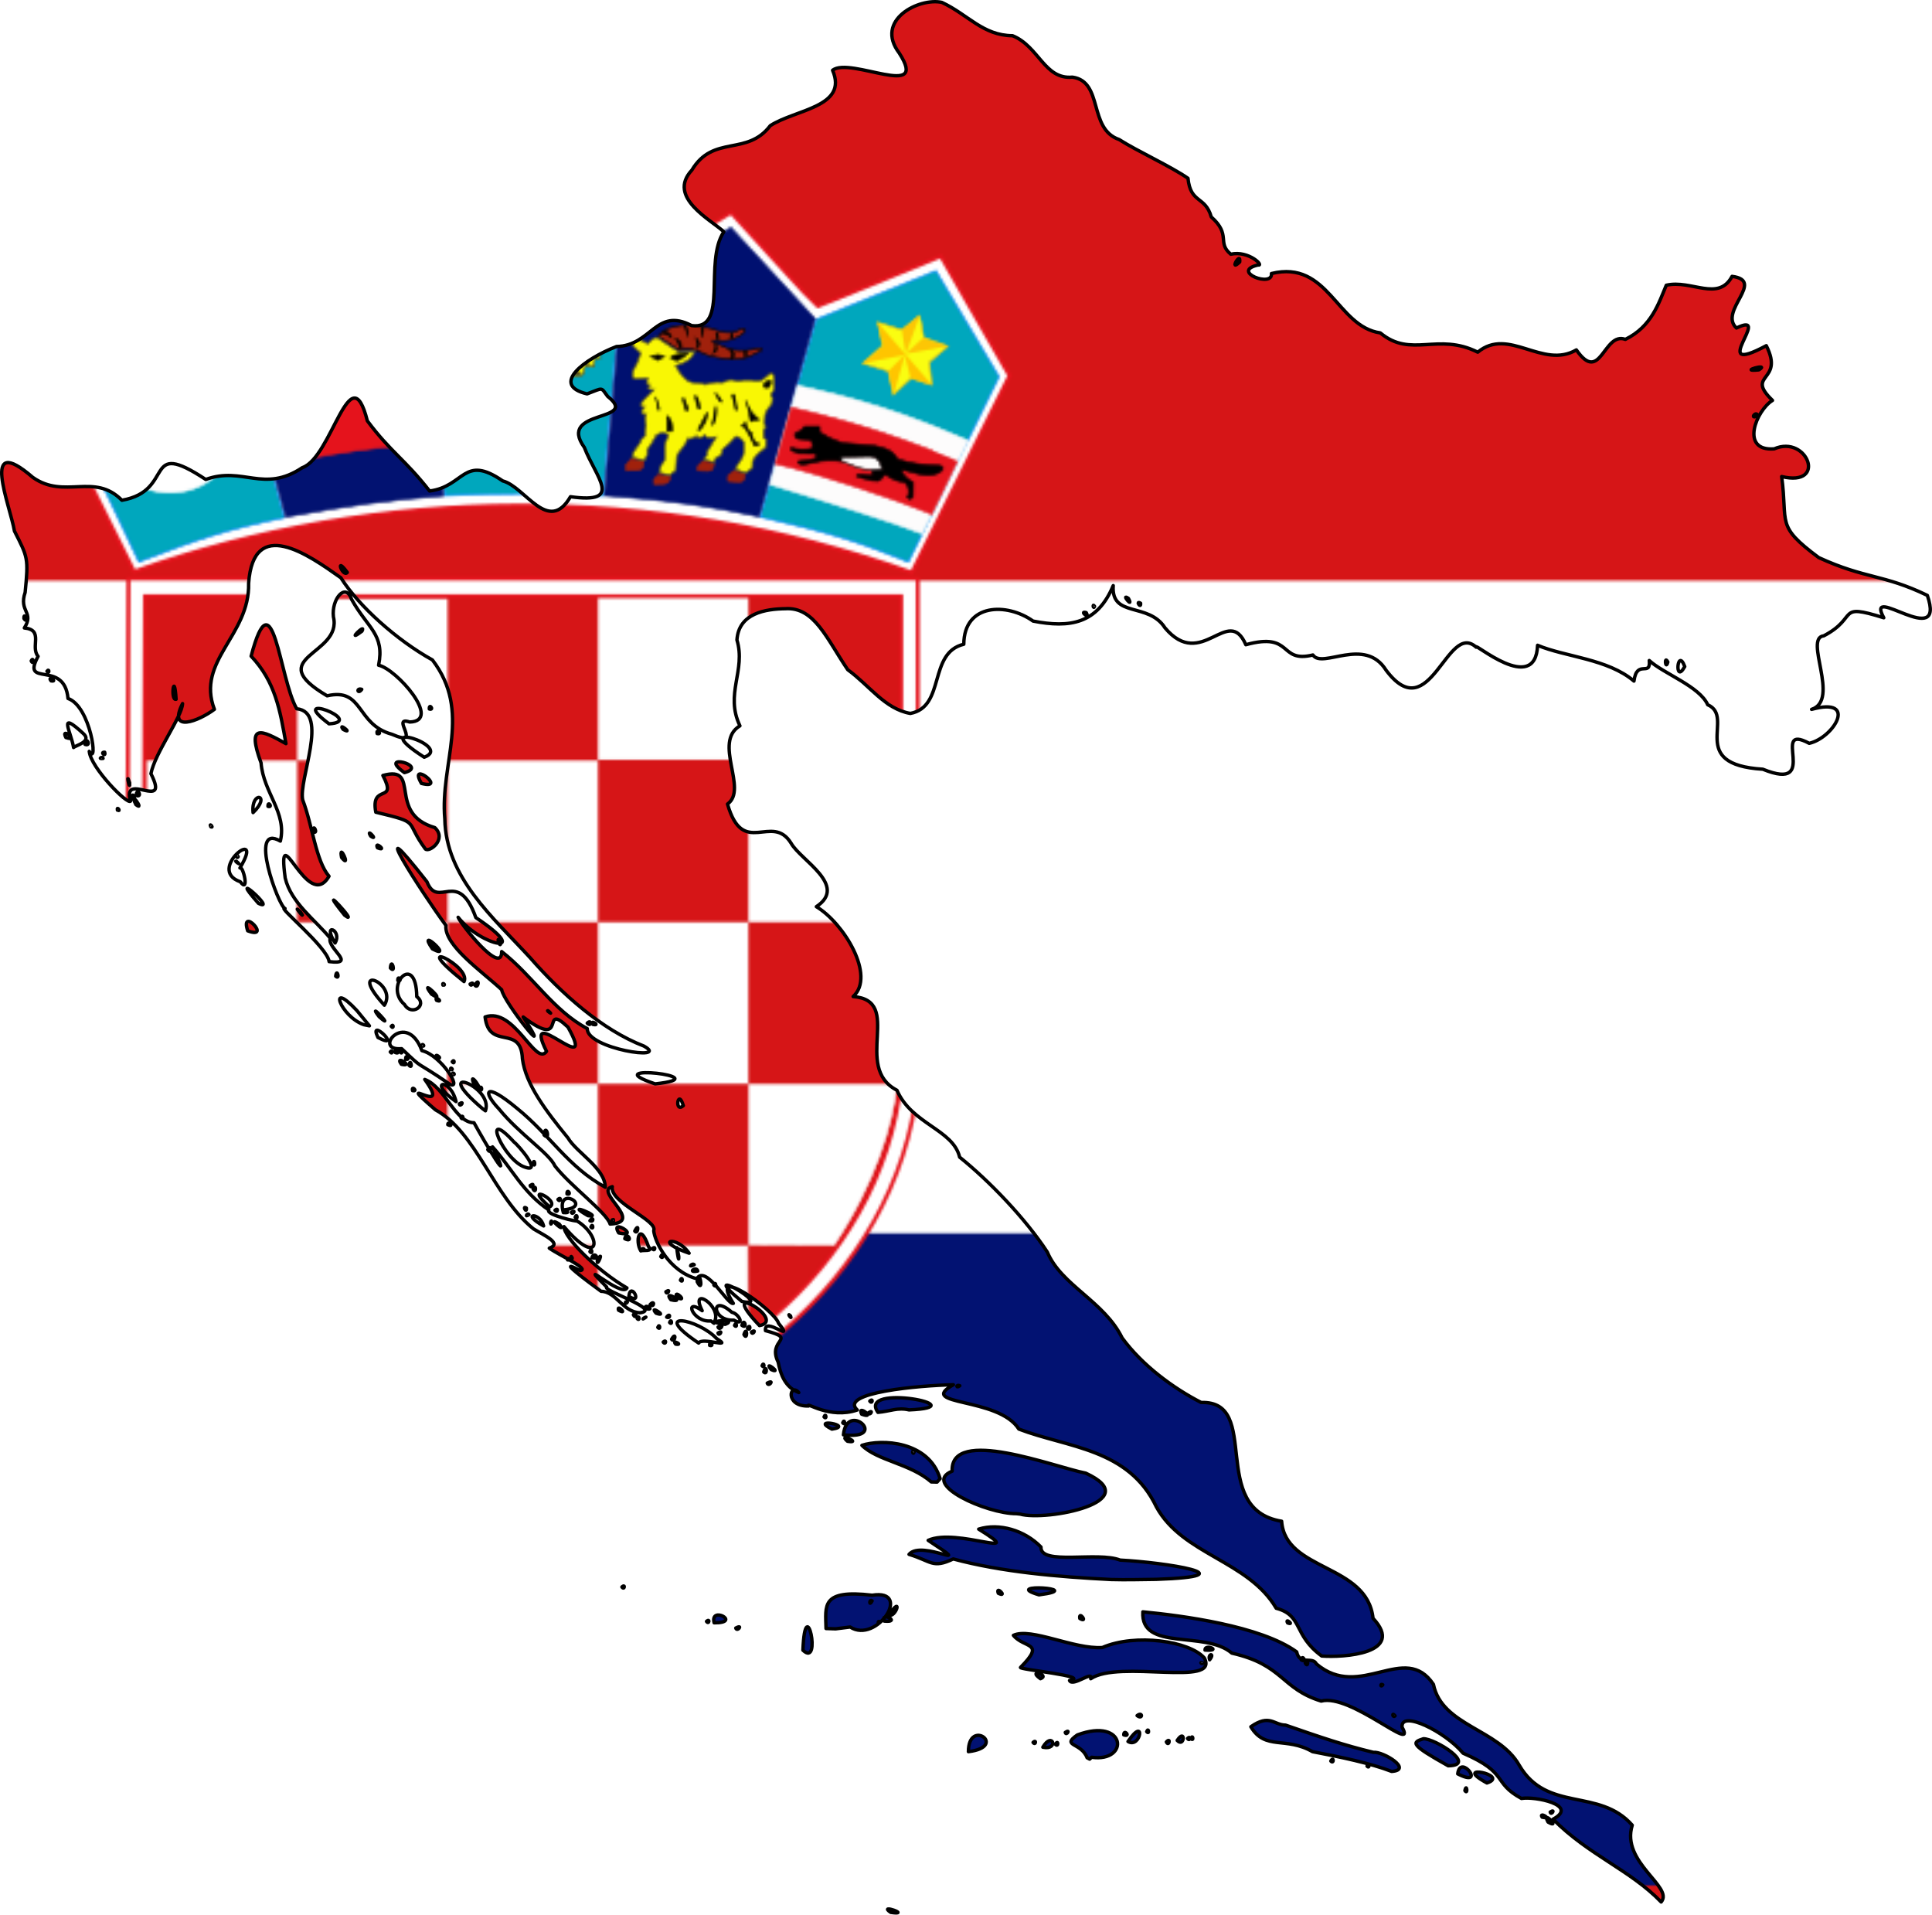 <?xml version="1.0" encoding="UTF-8" standalone="no"?>
<!-- Created with Inkscape (http://www.inkscape.org/) -->

<svg
   xmlns:dc="http://purl.org/dc/elements/1.1/"
   xmlns:cc="http://creativecommons.org/ns#"
   xmlns:rdf="http://www.w3.org/1999/02/22-rdf-syntax-ns#"
   xmlns:svg="http://www.w3.org/2000/svg"
   xmlns="http://www.w3.org/2000/svg"
   xmlns:xlink="http://www.w3.org/1999/xlink"
   xmlns:sodipodi="http://sodipodi.sourceforge.net/DTD/sodipodi-0.dtd"
   xmlns:inkscape="http://www.inkscape.org/namespaces/inkscape"
   id="svg2"
   sodipodi:version="0.32"
   inkscape:version="0.47 r22583"
   width="794.4"
   height="787.255"
   version="1.0"
   sodipodi:docname="ZZ2.svg">
  <defs
     id="defs5">
    <inkscape:perspective
       sodipodi:type="inkscape:persp3d"
       inkscape:vp_x="0 : 396.5 : 1"
       inkscape:vp_y="0 : 1000 : 0"
       inkscape:vp_z="800 : 396.5 : 1"
       inkscape:persp3d-origin="400 : 264.33333 : 1"
       id="perspective135" />
    <pattern
       inkscape:collect="always"
       xlink:href="#pattern3126"
       id="pattern4408"
       patternTransform="matrix(1.015,0,0,1.015,1020.053,-29.615)" />
    <linearGradient
       y2="0"
       y1="0"
       xlink:href="#linearGradient684"
       x2="1"
       x1="0"
       spreadMethod="pad"
       id="linearGradient687"
       gradientUnits="objectBoundingBox" />
    <linearGradient
       y2="0"
       y1="0"
       x2="1"
       x1="0"
       spreadMethod="pad"
       id="linearGradient684"
       gradientUnits="objectBoundingBox">
      <stop
         style="stop-color:#000000;stop-opacity:1;"
         offset="0"
         id="stop685" />
      <stop
         style="stop-color:#ffffff;stop-opacity:1;"
         offset="1"
         id="stop686" />
    </linearGradient>
    <pattern
       patternUnits="userSpaceOnUse"
       width="1586"
       height="793"
       patternTransform="translate(1031.042,-829.201)"
       id="pattern3126">
      <g
         transform="scale(1.322,1.322)"
         id="g2882">
        <rect
           height="200"
           id="rect2884"
           style="font-size:12px;fill:white;fill-opacity:1;fill-rule:evenodd;stroke-width:1pt"
           width="1200"
           x="0"
           y="200" />
        <rect
           y="400"
           x="0"
           width="1200"
           style="font-size:12px;fill:#021272;fill-opacity:1;fill-rule:evenodd;stroke-width:1pt"
           id="rect2886"
           height="200" />
        <rect
           y="6.2394534e-14"
           x="0"
           width="1200"
           style="font-size:12px;fill:#d61517;fill-rule:evenodd;stroke-width:1pt"
           id="rect2888"
           height="200" />
        <g
           id="g2890"
           transform="matrix(0.92,0,0,0.92,1.778,5.891)">
          <path
             style="font-size:12px;fill:white;fill-rule:evenodd;stroke:#e5141d;stroke-width:1.316;stroke-linecap:round"
             id="path2892"
             d="M 520.458,208.019 C 560.478,193.782 604.851,186.1 648.22,185.99 C 691.588,185.881 735.817,192.686 779.521,208.347 L 812.052,142.717 L 789.186,102.886 C 789.186,102.886 748.391,119.643 748.056,119.643 C 747.721,119.643 719.292,88.354 719.292,88.354 L 682.783,110.413 L 648.501,84.194 L 616.253,110.008 L 578.606,88.248 L 551.145,120.881 L 509.984,103.281 L 487.948,142.748 L 520.458,208.019 z " />
          <path
             style="font-size:12px;fill:#00a7bd;fill-rule:evenodd;stroke:#0084fd;stroke-width:0.329pt"
             id="path2894"
             d="M 729.007,189.814 L 747.635,123.961 L 787.527,107.771 L 808.543,143.061 L 778.369,204.782 C 761.023,197.852 751.731,194.883 729.007,189.814 z " />
          <path
             style="font-size:12px;fill:none;fill-rule:evenodd;stroke-width:1pt;stroke-opacity:0.996"
             id="path2896"
             d="M 571.095,189.985 L 553.684,125.244 L 579.881,93.09 L 617.159,114.611 L 623.45,182.666 C 605.236,184.018 592.071,185.748 571.095,189.985 z " />
          <path
             style="font-size:12px;fill:#00a7bd;fill-rule:evenodd;stroke:#0084fd;stroke-width:0.329pt"
             id="path2898"
             d="M 623.968,182.683 L 617.677,114.482 L 649.379,89.28 L 682.501,114.421 L 676.648,182.744 C 658.398,181.779 645.365,181.808 623.968,182.683 z " />
          <path
             style="font-size:12px;fill:#00a7bd;fill-rule:evenodd;stroke:#0084fd;stroke-width:0.329pt;stroke-opacity:0.996"
             id="path2900"
             d="M 522.026,204.744 L 492.475,142.234 L 512.224,107.727 L 553.163,125.547 L 570.461,190.036 C 551.77,193.901 541.871,197.06 522.026,204.744 z " />
          <path
             style="font-size:12px;fill:white;fill-rule:evenodd;stroke:white;stroke-width:0.329pt"
             id="path2902"
             d="M 512.839,170.12 C 522.144,172.004 528.774,172.072 537.118,169.784 C 547.086,165.702 550.607,160.206 553.853,155.788 C 555.362,165.119 553.785,173.574 542.4,179.54 C 532.18,184.251 518.394,181.29 512.839,170.12 z " />
          <g
             style="font-size:12px"
             transform="matrix(0.439,0,0,0.431,476.763,73.15)"
             id="g2904">
            <path
               style="fill:#faf703;fill-opacity:0.996;fill-rule:evenodd;stroke:#544b20;stroke-width:0.757pt;stroke-opacity:0.996"
               id="path2906"
               d="M 410.938,120.565 L 406.875,121.581 L 407.031,129.081 L 402.031,130.175 L 398.534,136.789 L 400.693,138.833 C 400.804,139.054 398.99,143.725 399.068,143.725 C 399.146,143.725 400.391,145.487 400.391,145.487 L 401.719,149.55 L 405.078,150.018 L 405.938,154.784 L 411.25,155.643 L 416.172,159.159 L 416.484,161.347 L 422.109,161.503 L 425.938,162.753 L 439.297,161.19 L 441.094,158.378 L 441.25,154.55 L 448.438,154.315 L 449.095,148.21 L 452.904,148.21 L 452.43,141.335 L 455.607,141.621 L 454.787,138.326 L 452.812,135.643 L 452.422,131.425 L 446.797,125.8 L 445.547,118.456 C 445.547,118.456 441.953,116.815 441.953,116.737 C 441.953,116.659 441.719,111.815 441.719,111.815 L 445.781,106.112 L 445.391,103.847 L 441.641,103.768 L 438.828,106.112 C 438.828,106.112 435.078,106.503 435.078,106.581 C 435.078,106.659 435.078,108.3 435.078,108.3 C 435.078,108.3 436.016,111.503 436.016,111.581 C 436.016,111.659 431.719,111.581 431.719,111.581 L 431.562,106.503 L 425.469,103.456 C 425.469,103.456 419.766,107.362 419.766,107.44 C 419.766,107.518 419.453,111.972 419.453,111.972 L 416.719,112.753 L 413.906,108.534 L 408.984,106.659 L 406.328,106.503 L 406.25,109.784 L 411.406,116.581 L 410.938,120.565 z " />
            <path
               style="fill:none;fill-rule:evenodd;stroke:#544b20;stroke-width:0.757pt"
               id="path2908"
               d="M 449.234,148.039 L 448.129,143.951" />
            <path
               style="fill:none;fill-rule:evenodd;stroke:#544b20;stroke-width:0.757pt"
               id="path2910"
               d="M 452.327,141.299 L 450.449,138.537" />
            <path
               style="fill:#544b20;fill-rule:evenodd;stroke:#544b21;stroke-width:0.757pt;stroke-opacity:1"
               id="path2912"
               d="M 400.841,138.206 L 406.697,137.874 L 407.802,143.177 L 409.79,144.945 L 410.122,154.668 L 412,155.441 L 412.553,151.574 L 417.083,151.243 L 417.966,159.087 L 416.862,160.082 L 417.304,161.297 L 422.717,161.187 C 422.717,161.187 423.933,159.087 424.043,159.087 C 424.154,159.087 427.137,158.756 427.137,158.866 C 427.137,158.977 428.352,161.187 428.352,161.187 L 429.236,158.203 C 429.236,158.203 432.109,156.988 432.109,157.099 C 432.109,157.209 434.429,160.855 434.429,160.855 L 438.406,160.303 L 435.976,157.983 L 434.981,152.9 L 440.505,149.917 L 442.715,153.674 C 442.715,153.674 444.814,153.784 444.704,153.674 C 444.593,153.563 442.273,149.365 442.273,149.365 L 442.273,140.526 L 446.472,134.781 L 452.327,134.118 L 452.327,131.687 L 446.472,126.273 L 444.925,118.76 L 441.61,117.103 L 440.726,118.097 L 437.08,118.429 L 440.726,123.843 L 440.726,127.378 L 442.384,128.262 L 442.052,137.985 C 442.052,137.985 437.964,138.537 437.964,138.648 C 437.964,138.758 437.633,144.061 437.633,144.061 L 435.092,146.603 C 435.092,146.603 433.655,151.685 433.545,151.685 C 433.434,151.685 431.114,154.778 431.114,154.778 L 426.584,154.889 C 426.584,154.889 423.933,152.348 423.933,152.237 C 423.933,152.127 423.491,148.481 423.491,148.481 C 423.491,148.481 421.723,147.928 421.612,147.928 C 421.502,147.928 420.618,143.84 420.618,143.84 L 417.524,142.073 L 417.304,139.642 L 414.32,138.316 C 414.32,138.316 413.989,136.106 413.878,135.996 C 413.768,135.885 412.442,135.002 412.332,135.002 C 412.221,135.002 412.221,128.925 412.221,128.925 L 414.873,128.483 L 413.388,126.543 L 412.884,124.837 L 412.884,123.069 L 415.094,120.859 C 415.094,120.859 411.116,120.307 411.116,120.417 C 411.116,120.528 407.25,122.185 407.25,122.075 C 407.36,122.075 407.139,129.256 407.139,129.256 L 402.609,130.693 L 398.963,136.548 L 400.841,138.206 z " />
            <path
               style="fill:#544b20;fill-rule:evenodd;stroke:#544b20;stroke-width:0.757pt"
               id="path2914"
               d="M 423.712,148.039 L 426.695,146.271 L 426.584,142.846 L 423.712,142.183 L 422.606,141.078 L 425.811,141.631 L 429.788,141.299 L 431.114,140.636 C 430.562,142.073 430.12,141.962 430.009,141.962 C 429.899,141.962 427.8,143.067 427.8,143.067 L 427.91,146.382 C 427.91,146.382 434.76,147.265 434.65,147.265 C 434.539,147.265 434.65,148.591 434.429,148.591 C 434.208,148.591 427.358,147.044 427.358,147.044 L 423.049,149.696 L 423.712,148.039 z " />
            <path
               style="fill:#544b20;fill-rule:evenodd;stroke:#544b20;stroke-width:0.757pt;stroke-opacity:1"
               id="path2916"
               d="M 440.947,127.489 L 436.97,130.582 L 434.429,135.112 L 433.103,135.333 L 429.236,130.14 L 424.817,130.251 C 424.817,130.251 422.386,136.327 422.386,136.438 C 422.386,136.548 420.618,136.217 420.618,136.217 L 415.978,131.135 C 415.978,131.135 414.541,128.593 414.762,128.593 C 414.983,128.593 426.363,128.704 426.363,128.704 L 426.253,123.18 C 426.253,123.18 424.485,122.627 423.601,122.075 C 424.264,121.854 429.899,121.854 429.899,121.854 L 427.468,123.511 L 427.468,128.262 L 437.522,128.372 L 440.947,127.489 z " />
            <rect
               rx="0.633"
               y="130.14"
               x="419.513"
               width="2.652"
               style="fill:#796a3a;fill-opacity:0.996;fill-rule:evenodd;stroke-width:1pt"
               ry="0.633"
               id="rect2918"
               height="2.652" />
            <rect
               rx="0.633"
               y="129.588"
               x="432.109"
               width="2.652"
               style="fill:#7a6b3a;fill-rule:evenodd;stroke-width:1pt"
               ry="0.633"
               id="rect2920"
               height="2.652" />
            <path
               style="fill:none;fill-rule:evenodd;stroke:#544b20;stroke-width:0.757pt"
               id="path2922"
               d="M 413.547,121.301 C 417.745,119.607 420.728,118.245 425.921,117.766 C 430.819,117.25 434.613,117.95 438.958,118.76" />
            <path
               style="fill:#544b20;fill-rule:evenodd;stroke:#544b20;stroke-width:0.757pt"
               id="path2924"
               d="M 415.867,112.352 L 412.442,112.352 L 407.58,107.159 L 410.343,107.491 L 413.547,108.927 L 415.867,112.352 z " />
            <path
               style="fill:#544b20;fill-rule:evenodd;stroke:#544b20;stroke-width:0.757pt"
               id="path2926"
               d="M 436.528,110.363 L 444.262,104.398 L 441.721,104.066 L 438.848,106.717 L 435.423,107.27 L 436.528,110.363 z " />
            <path
               style="fill:#544b20;fill-rule:evenodd;stroke:#544b20;stroke-width:0.757pt"
               id="path2928"
               d="M 431.968,111.459 L 419.845,111.91 L 419.955,110.584 L 424.375,110.142 L 424.927,108.375 C 424.927,108.375 426.253,108.265 426.253,108.375 C 426.253,108.486 427.247,110.032 427.247,110.032 L 431.556,110.805 L 431.968,111.459 z " />
            <path
               style="fill:#544b20;fill-rule:evenodd;stroke:#544b20;stroke-width:0.757pt"
               id="path2930"
               d="M 431.335,106.828 L 427.137,106.938 L 426.805,104.618 L 431.335,106.828 z " />
            <path
               style="fill:#544b20;fill-rule:evenodd;stroke:#544b20;stroke-width:0.757pt"
               id="path2932"
               d="M 424.264,104.729 L 423.932,107.048 L 419.845,107.711 L 424.264,104.729 z " />
            <path
               style="fill:#544b20;fill-rule:evenodd;stroke:#544b20;stroke-width:0.757pt"
               id="path2934"
               d="M 401.062,147.044 L 403.161,141.741 L 401.283,138.095 L 399.405,143.509 L 401.062,147.044 z " />
            <path
               transform="translate(-0.11,0.11)"
               style="fill:#544b20;fill-rule:evenodd;stroke:#544b20;stroke-width:0.757pt"
               id="path2936"
               d="M 405.371,149.807 L 407.912,143.509 L 403.051,148.591 L 405.371,149.807 z " />
          </g>
          <g
             style="font-size:12px"
             transform="matrix(0.439,0,0,0.431,447.322,74.101)"
             id="g2938">
            <path
               style="fill:#faf703;fill-opacity:0.996;fill-rule:evenodd;stroke:#544b20;stroke-width:0.757pt;stroke-opacity:0.996"
               id="path2940"
               d="M 410.938,120.565 L 406.875,121.581 L 407.031,129.081 L 402.031,130.175 L 398.534,136.789 L 400.693,138.833 C 400.804,139.054 398.99,143.725 399.068,143.725 C 399.146,143.725 400.391,145.487 400.391,145.487 L 401.719,149.55 L 405.078,150.018 L 405.938,154.784 L 411.25,155.643 L 416.172,159.159 L 416.484,161.347 L 422.109,161.503 L 425.938,162.753 L 439.297,161.19 L 441.094,158.378 L 441.25,154.55 L 448.438,154.315 L 449.095,148.21 L 452.904,148.21 L 452.43,141.335 L 455.607,141.621 L 454.787,138.326 L 452.812,135.643 L 452.422,131.425 L 446.797,125.8 L 445.547,118.456 C 445.547,118.456 441.953,116.815 441.953,116.737 C 441.953,116.659 441.719,111.815 441.719,111.815 L 445.781,106.112 L 445.391,103.847 L 441.641,103.768 L 438.828,106.112 C 438.828,106.112 435.078,106.503 435.078,106.581 C 435.078,106.659 435.078,108.3 435.078,108.3 C 435.078,108.3 436.016,111.503 436.016,111.581 C 436.016,111.659 431.719,111.581 431.719,111.581 L 431.562,106.503 L 425.469,103.456 C 425.469,103.456 419.766,107.362 419.766,107.44 C 419.766,107.518 419.453,111.972 419.453,111.972 L 416.719,112.753 L 413.906,108.534 L 408.984,106.659 L 406.328,106.503 L 406.25,109.784 L 411.406,116.581 L 410.938,120.565 z " />
            <path
               style="fill:none;fill-rule:evenodd;stroke:#544b20;stroke-width:0.757pt"
               id="path2942"
               d="M 449.234,148.039 L 448.129,143.951" />
            <path
               style="fill:none;fill-rule:evenodd;stroke:#544b20;stroke-width:0.757pt"
               id="path2944"
               d="M 452.327,141.299 L 450.449,138.537" />
            <path
               style="fill:#544b20;fill-rule:evenodd;stroke:#544b21;stroke-width:0.757pt;stroke-opacity:1"
               id="path2946"
               d="M 400.841,138.206 L 406.697,137.874 L 407.802,143.177 L 409.79,144.945 L 410.122,154.668 L 412,155.441 L 412.553,151.574 L 417.083,151.243 L 417.966,159.087 L 416.862,160.082 L 417.304,161.297 L 422.717,161.187 C 422.717,161.187 423.933,159.087 424.043,159.087 C 424.154,159.087 427.137,158.756 427.137,158.866 C 427.137,158.977 428.352,161.187 428.352,161.187 L 429.236,158.203 C 429.236,158.203 432.109,156.988 432.109,157.099 C 432.109,157.209 434.429,160.855 434.429,160.855 L 438.406,160.303 L 435.976,157.983 L 434.981,152.9 L 440.505,149.917 L 442.715,153.674 C 442.715,153.674 444.814,153.784 444.704,153.674 C 444.593,153.563 442.273,149.365 442.273,149.365 L 442.273,140.526 L 446.472,134.781 L 452.327,134.118 L 452.327,131.687 L 446.472,126.273 L 444.925,118.76 L 441.61,117.103 L 440.726,118.097 L 437.08,118.429 L 440.726,123.843 L 440.726,127.378 L 442.384,128.262 L 442.052,137.985 C 442.052,137.985 437.964,138.537 437.964,138.648 C 437.964,138.758 437.633,144.061 437.633,144.061 L 435.092,146.603 C 435.092,146.603 433.655,151.685 433.545,151.685 C 433.434,151.685 431.114,154.778 431.114,154.778 L 426.584,154.889 C 426.584,154.889 423.933,152.348 423.933,152.237 C 423.933,152.127 423.491,148.481 423.491,148.481 C 423.491,148.481 421.723,147.928 421.612,147.928 C 421.502,147.928 420.618,143.84 420.618,143.84 L 417.524,142.073 L 417.304,139.642 L 414.32,138.316 C 414.32,138.316 413.989,136.106 413.878,135.996 C 413.768,135.885 412.442,135.002 412.332,135.002 C 412.221,135.002 412.221,128.925 412.221,128.925 L 414.873,128.483 L 413.388,126.543 L 412.884,124.837 L 412.884,123.069 L 415.094,120.859 C 415.094,120.859 411.116,120.307 411.116,120.417 C 411.116,120.528 407.25,122.185 407.25,122.075 C 407.36,122.075 407.139,129.256 407.139,129.256 L 402.609,130.693 L 398.963,136.548 L 400.841,138.206 z " />
            <path
               style="fill:#544b20;fill-rule:evenodd;stroke:#544b20;stroke-width:0.757pt"
               id="path2948"
               d="M 423.712,148.039 L 426.695,146.271 L 426.584,142.846 L 423.712,142.183 L 422.606,141.078 L 425.811,141.631 L 429.788,141.299 L 431.114,140.636 C 430.562,142.073 430.12,141.962 430.009,141.962 C 429.899,141.962 427.8,143.067 427.8,143.067 L 427.91,146.382 C 427.91,146.382 434.76,147.265 434.65,147.265 C 434.539,147.265 434.65,148.591 434.429,148.591 C 434.208,148.591 427.358,147.044 427.358,147.044 L 423.049,149.696 L 423.712,148.039 z " />
            <path
               style="fill:#544b20;fill-rule:evenodd;stroke:#544b20;stroke-width:0.757pt;stroke-opacity:1"
               id="path2950"
               d="M 440.947,127.489 L 436.97,130.582 L 434.429,135.112 L 433.103,135.333 L 429.236,130.14 L 424.817,130.251 C 424.817,130.251 422.386,136.327 422.386,136.438 C 422.386,136.548 420.618,136.217 420.618,136.217 L 415.978,131.135 C 415.978,131.135 414.541,128.593 414.762,128.593 C 414.983,128.593 426.363,128.704 426.363,128.704 L 426.253,123.18 C 426.253,123.18 424.485,122.627 423.601,122.075 C 424.264,121.854 429.899,121.854 429.899,121.854 L 427.468,123.511 L 427.468,128.262 L 437.522,128.372 L 440.947,127.489 z " />
            <rect
               rx="0.633"
               y="130.14"
               x="419.513"
               width="2.652"
               style="fill:#796a3a;fill-opacity:0.996;fill-rule:evenodd;stroke-width:1pt"
               ry="0.633"
               id="rect2952"
               height="2.652" />
            <rect
               rx="0.633"
               y="129.588"
               x="432.109"
               width="2.652"
               style="fill:#7a6b3a;fill-rule:evenodd;stroke-width:1pt"
               ry="0.633"
               id="rect2954"
               height="2.652" />
            <path
               style="fill:none;fill-rule:evenodd;stroke:#544b20;stroke-width:0.757pt"
               id="path2956"
               d="M 413.547,121.301 C 417.745,119.607 420.728,118.245 425.921,117.766 C 430.819,117.25 434.613,117.95 438.958,118.76" />
            <path
               style="fill:#544b20;fill-rule:evenodd;stroke:#544b20;stroke-width:0.757pt"
               id="path2958"
               d="M 415.867,112.352 L 412.442,112.352 L 407.58,107.159 L 410.343,107.491 L 413.547,108.927 L 415.867,112.352 z " />
            <path
               style="fill:#544b20;fill-rule:evenodd;stroke:#544b20;stroke-width:0.757pt"
               id="path2960"
               d="M 436.528,110.363 L 444.262,104.398 L 441.721,104.066 L 438.848,106.717 L 435.423,107.27 L 436.528,110.363 z " />
            <path
               style="fill:#544b20;fill-rule:evenodd;stroke:#544b20;stroke-width:0.757pt"
               id="path2962"
               d="M 431.968,111.459 L 419.845,111.91 L 419.955,110.584 L 424.375,110.142 L 424.927,108.375 C 424.927,108.375 426.253,108.265 426.253,108.375 C 426.253,108.486 427.247,110.032 427.247,110.032 L 431.556,110.805 L 431.968,111.459 z " />
            <path
               style="fill:#544b20;fill-rule:evenodd;stroke:#544b20;stroke-width:0.757pt"
               id="path2964"
               d="M 431.335,106.828 L 427.137,106.938 L 426.805,104.618 L 431.335,106.828 z " />
            <path
               style="fill:#544b20;fill-rule:evenodd;stroke:#544b20;stroke-width:0.757pt"
               id="path2966"
               d="M 424.264,104.729 L 423.932,107.048 L 419.845,107.711 L 424.264,104.729 z " />
            <path
               style="fill:#544b20;fill-rule:evenodd;stroke:#544b20;stroke-width:0.757pt"
               id="path2968"
               d="M 401.062,147.044 L 403.161,141.741 L 401.283,138.095 L 399.405,143.509 L 401.062,147.044 z " />
            <path
               transform="translate(-0.11,0.11)"
               style="fill:#544b20;fill-rule:evenodd;stroke:#544b20;stroke-width:0.757pt"
               id="path2970"
               d="M 405.371,149.807 L 407.912,143.509 L 403.051,148.591 L 405.371,149.807 z " />
          </g>
          <path
             style="font-size:12px;fill:#001070;fill-rule:evenodd;stroke:#001071;stroke-width:0.329pt;stroke-opacity:0.996"
             id="path2972"
             d="M 677.118,182.651 L 683.012,114.248 L 719.233,93.407 L 747.232,123.755 L 728.572,189.656 C 710.485,185.962 700.165,184.379 677.118,182.651 z " />
          <g
             style="font-size:12px"
             transform="matrix(0.439,0,0,0.431,462.588,99.656)"
             id="g2974">
            <path
               style="fill:#faf703;fill-opacity:0.996;fill-rule:evenodd;stroke:#544b20;stroke-width:0.757pt;stroke-opacity:0.996"
               id="path2976"
               d="M 410.938,120.565 L 406.875,121.581 L 407.031,129.081 L 402.031,130.175 L 398.534,136.789 L 400.693,138.833 C 400.804,139.054 398.99,143.725 399.068,143.725 C 399.146,143.725 400.391,145.487 400.391,145.487 L 401.719,149.55 L 405.078,150.018 L 405.938,154.784 L 411.25,155.643 L 416.172,159.159 L 416.484,161.347 L 422.109,161.503 L 425.938,162.753 L 439.297,161.19 L 441.094,158.378 L 441.25,154.55 L 448.438,154.315 L 449.095,148.21 L 452.904,148.21 L 452.43,141.335 L 455.607,141.621 L 454.787,138.326 L 452.812,135.643 L 452.422,131.425 L 446.797,125.8 L 445.547,118.456 C 445.547,118.456 441.953,116.815 441.953,116.737 C 441.953,116.659 441.719,111.815 441.719,111.815 L 445.781,106.112 L 445.391,103.847 L 441.641,103.768 L 438.828,106.112 C 438.828,106.112 435.078,106.503 435.078,106.581 C 435.078,106.659 435.078,108.3 435.078,108.3 C 435.078,108.3 436.016,111.503 436.016,111.581 C 436.016,111.659 431.719,111.581 431.719,111.581 L 431.562,106.503 L 425.469,103.456 C 425.469,103.456 419.766,107.362 419.766,107.44 C 419.766,107.518 419.453,111.972 419.453,111.972 L 416.719,112.753 L 413.906,108.534 L 408.984,106.659 L 406.328,106.503 L 406.25,109.784 L 411.406,116.581 L 410.938,120.565 z " />
            <path
               style="fill:none;fill-rule:evenodd;stroke:#544b20;stroke-width:0.757pt"
               id="path2978"
               d="M 449.234,148.039 L 448.129,143.951" />
            <path
               style="fill:none;fill-rule:evenodd;stroke:#544b20;stroke-width:0.757pt"
               id="path2980"
               d="M 452.327,141.299 L 450.449,138.537" />
            <path
               style="fill:#544b20;fill-rule:evenodd;stroke:#544b21;stroke-width:0.757pt;stroke-opacity:1"
               id="path2982"
               d="M 400.841,138.206 L 406.697,137.874 L 407.802,143.177 L 409.79,144.945 L 410.122,154.668 L 412,155.441 L 412.553,151.574 L 417.083,151.243 L 417.966,159.087 L 416.862,160.082 L 417.304,161.297 L 422.717,161.187 C 422.717,161.187 423.933,159.087 424.043,159.087 C 424.154,159.087 427.137,158.756 427.137,158.866 C 427.137,158.977 428.352,161.187 428.352,161.187 L 429.236,158.203 C 429.236,158.203 432.109,156.988 432.109,157.099 C 432.109,157.209 434.429,160.855 434.429,160.855 L 438.406,160.303 L 435.976,157.983 L 434.981,152.9 L 440.505,149.917 L 442.715,153.674 C 442.715,153.674 444.814,153.784 444.704,153.674 C 444.593,153.563 442.273,149.365 442.273,149.365 L 442.273,140.526 L 446.472,134.781 L 452.327,134.118 L 452.327,131.687 L 446.472,126.273 L 444.925,118.76 L 441.61,117.103 L 440.726,118.097 L 437.08,118.429 L 440.726,123.843 L 440.726,127.378 L 442.384,128.262 L 442.052,137.985 C 442.052,137.985 437.964,138.537 437.964,138.648 C 437.964,138.758 437.633,144.061 437.633,144.061 L 435.092,146.603 C 435.092,146.603 433.655,151.685 433.545,151.685 C 433.434,151.685 431.114,154.778 431.114,154.778 L 426.584,154.889 C 426.584,154.889 423.933,152.348 423.933,152.237 C 423.933,152.127 423.491,148.481 423.491,148.481 C 423.491,148.481 421.723,147.928 421.612,147.928 C 421.502,147.928 420.618,143.84 420.618,143.84 L 417.524,142.073 L 417.304,139.642 L 414.32,138.316 C 414.32,138.316 413.989,136.106 413.878,135.996 C 413.768,135.885 412.442,135.002 412.332,135.002 C 412.221,135.002 412.221,128.925 412.221,128.925 L 414.873,128.483 L 413.388,126.543 L 412.884,124.837 L 412.884,123.069 L 415.094,120.859 C 415.094,120.859 411.116,120.307 411.116,120.417 C 411.116,120.528 407.25,122.185 407.25,122.075 C 407.36,122.075 407.139,129.256 407.139,129.256 L 402.609,130.693 L 398.963,136.548 L 400.841,138.206 z " />
            <path
               style="fill:#544b20;fill-rule:evenodd;stroke:#544b20;stroke-width:0.757pt"
               id="path2984"
               d="M 423.712,148.039 L 426.695,146.271 L 426.584,142.846 L 423.712,142.183 L 422.606,141.078 L 425.811,141.631 L 429.788,141.299 L 431.114,140.636 C 430.562,142.073 430.12,141.962 430.009,141.962 C 429.899,141.962 427.8,143.067 427.8,143.067 L 427.91,146.382 C 427.91,146.382 434.76,147.265 434.65,147.265 C 434.539,147.265 434.65,148.591 434.429,148.591 C 434.208,148.591 427.358,147.044 427.358,147.044 L 423.049,149.696 L 423.712,148.039 z " />
            <path
               style="fill:#544b20;fill-rule:evenodd;stroke:#544b20;stroke-width:0.757pt;stroke-opacity:1"
               id="path2986"
               d="M 440.947,127.489 L 436.97,130.582 L 434.429,135.112 L 433.103,135.333 L 429.236,130.14 L 424.817,130.251 C 424.817,130.251 422.386,136.327 422.386,136.438 C 422.386,136.548 420.618,136.217 420.618,136.217 L 415.978,131.135 C 415.978,131.135 414.541,128.593 414.762,128.593 C 414.983,128.593 426.363,128.704 426.363,128.704 L 426.253,123.18 C 426.253,123.18 424.485,122.627 423.601,122.075 C 424.264,121.854 429.899,121.854 429.899,121.854 L 427.468,123.511 L 427.468,128.262 L 437.522,128.372 L 440.947,127.489 z " />
            <rect
               rx="0.633"
               y="130.14"
               x="419.513"
               width="2.652"
               style="fill:#796a3a;fill-opacity:0.996;fill-rule:evenodd;stroke-width:1pt"
               ry="0.633"
               id="rect2988"
               height="2.652" />
            <rect
               rx="0.633"
               y="129.588"
               x="432.109"
               width="2.652"
               style="fill:#7a6b3a;fill-rule:evenodd;stroke-width:1pt"
               ry="0.633"
               id="rect2990"
               height="2.652" />
            <path
               style="fill:none;fill-rule:evenodd;stroke:#544b20;stroke-width:0.757pt"
               id="path2992"
               d="M 413.547,121.301 C 417.745,119.607 420.728,118.245 425.921,117.766 C 430.819,117.25 434.613,117.95 438.958,118.76" />
            <path
               style="fill:#544b20;fill-rule:evenodd;stroke:#544b20;stroke-width:0.757pt"
               id="path2994"
               d="M 415.867,112.352 L 412.442,112.352 L 407.58,107.159 L 410.343,107.491 L 413.547,108.927 L 415.867,112.352 z " />
            <path
               style="fill:#544b20;fill-rule:evenodd;stroke:#544b20;stroke-width:0.757pt"
               id="path2996"
               d="M 436.528,110.363 L 444.262,104.398 L 441.721,104.066 L 438.848,106.717 L 435.423,107.27 L 436.528,110.363 z " />
            <path
               style="fill:#544b20;fill-rule:evenodd;stroke:#544b20;stroke-width:0.757pt"
               id="path2998"
               d="M 431.968,111.459 L 419.845,111.91 L 419.955,110.584 L 424.375,110.142 L 424.927,108.375 C 424.927,108.375 426.253,108.265 426.253,108.375 C 426.253,108.486 427.247,110.032 427.247,110.032 L 431.556,110.805 L 431.968,111.459 z " />
            <path
               style="fill:#544b20;fill-rule:evenodd;stroke:#544b20;stroke-width:0.757pt"
               id="path3000"
               d="M 431.335,106.828 L 427.137,106.938 L 426.805,104.618 L 431.335,106.828 z " />
            <path
               style="fill:#544b20;fill-rule:evenodd;stroke:#544b20;stroke-width:0.757pt"
               id="path3002"
               d="M 424.264,104.729 L 423.932,107.048 L 419.845,107.711 L 424.264,104.729 z " />
            <path
               style="fill:#544b20;fill-rule:evenodd;stroke:#544b20;stroke-width:0.757pt"
               id="path3004"
               d="M 401.062,147.044 L 403.161,141.741 L 401.283,138.095 L 399.405,143.509 L 401.062,147.044 z " />
            <path
               transform="translate(-0.11,0.11)"
               style="fill:#544b20;fill-rule:evenodd;stroke:#544b20;stroke-width:0.757pt"
               id="path3006"
               d="M 405.371,149.807 L 407.912,143.509 L 403.051,148.591 L 405.371,149.807 z " />
          </g>
          <path
             style="font-size:12px;fill:#a0210c;fill-rule:evenodd;stroke:#a0210c;stroke-width:0.329pt;stroke-opacity:0.997"
             id="path3008"
             d="M 686.097,170.4 L 684.282,172.523 L 684.421,174.304 L 688.192,174.236 C 689.402,173.95 689.704,173.528 689.937,173.037 C 690.31,172.432 690.054,172.101 690.147,171.29 L 686.097,170.4 z " />
          <path
             style="font-size:12px;fill:#a0210c;fill-rule:evenodd;stroke:#a0210c;stroke-width:0.329pt;stroke-opacity:0.997"
             id="path3010"
             d="M 695.174,175.743 L 693.638,177.181 L 693.638,178.825 L 696.99,178.757 C 698.2,178.471 698.362,178.254 698.596,177.764 C 698.968,177.158 698.852,177.17 698.945,176.359 L 695.174,175.743 z " />
          <path
             style="font-size:12px;fill:#a0210c;fill-rule:evenodd;stroke:#a0210c;stroke-width:0.329pt;stroke-opacity:0.997"
             id="path3012"
             d="M 709.907,171.153 L 708.162,172.934 L 708.231,174.304 L 711.793,174.441 C 713.003,174.155 712.816,174.213 713.189,173.585 C 713.561,172.98 713.445,172.854 713.538,172.044 L 709.907,171.153 z " />
          <path
             style="font-size:12px;fill:#a0210c;fill-rule:evenodd;stroke:#a0210c;stroke-width:0.329pt;stroke-opacity:0.997"
             id="path3014"
             d="M 720.311,174.373 L 718.286,176.085 L 718.286,177.798 L 722.057,178.14 C 723.267,177.855 723.36,177.501 723.663,177.078 C 724.035,176.473 723.849,176.416 723.942,175.606 L 720.311,174.373 z " />
          <path
             style="font-size:12px;fill:#a0210c;fill-rule:evenodd;stroke:black;stroke-width:0.329pt"
             id="path3016"
             d="M 694.965,129.572 L 702.087,134.298 C 703.426,133.188 706.211,133.861 707.301,134.169 C 709.26,134.68 710.641,135.84 712.351,136.148 C 715.48,136.934 719.229,137.477 722.068,137.169 C 724.907,136.861 727.292,135.377 729.388,134.298 L 729.388,133.614 L 727.992,133.614 C 725.725,134.429 722.549,134.474 720.117,134.155 C 717.684,133.835 717.029,132.745 713.399,131.696 L 713.119,131.011 C 717.526,131.22 718.421,131.106 720.266,130.301 C 722.07,129.822 722.883,128.775 723.901,128.052 L 723.872,127.243 L 722.545,127.174 C 720.836,128.313 719.747,128.519 717.128,128.279 C 714.745,128.038 712.598,126.681 711,126.653 C 709.304,126.666 709.384,125.856 707.744,125.776 C 705.137,125.548 702.319,125.895 699.853,126.489 C 696.897,127.38 696.454,128.133 694.965,129.572 z " />
          <path
             style="font-size:12px;fill-rule:evenodd;stroke:black;stroke-width:0.329pt"
             id="path3018"
             d="M 696.348,128.524 C 697.03,128.679 697.794,128.875 698.352,129.192 C 698.91,129.51 698.765,129.503 699.364,129.942 C 699.268,129.375 699.296,129.415 698.91,128.97 C 698.524,128.524 697.89,128.118 697.381,127.753 L 696.348,128.524 z " />
          <path
             style="font-size:12px;fill-rule:evenodd;stroke:black;stroke-width:0.329pt"
             id="path3020"
             d="M 702.298,133.631 C 702.312,133.017 701.995,132.483 701.761,131.949 C 701.527,131.416 701.334,130.963 700.893,130.429 C 701.444,130.584 701.747,130.821 702.216,131.381 C 702.684,131.942 702.657,132.503 702.753,133.307 L 702.298,133.631 z " />
          <path
             style="font-size:12px;fill-rule:evenodd;stroke:black;stroke-width:0.329pt"
             id="path3022"
             d="M 703.662,126.132 C 703.828,126.558 704.152,126.85 704.427,127.759 C 704.664,128.584 704.778,129.74 704.778,129.74 C 704.688,129.125 704.846,128.429 704.757,127.814 C 704.667,127.199 704.33,126.665 704.24,126.05 L 703.662,126.132 z " />
          <path
             style="font-size:12px;fill-rule:evenodd;stroke:black;stroke-width:0.329pt"
             id="path3024"
             d="M 709.447,126.497 L 709.736,129.902 L 710.067,126.699 L 709.447,126.497 z " />
          <path
             style="font-size:12px;fill-rule:evenodd;stroke:black;stroke-width:0.329pt"
             id="path3026"
             d="M 708.042,133.55 C 708.18,132.997 708.152,132.442 708.083,131.888 C 708.015,131.334 707.821,130.861 707.629,130.226 C 708.18,130.699 708.4,131.294 708.703,131.929 C 708.703,132.564 708.538,133.118 708.042,133.55 z " />
          <path
             style="font-size:12px;fill-rule:evenodd;stroke:black;stroke-width:0.329pt"
             id="path3028"
             d="M 714.034,132.05 C 714.054,132.05 714.21,133.206 713.946,134.037 C 713.683,134.868 713.497,134.929 713.001,135.375 C 713.662,134.889 714.241,134.726 714.447,134.199 C 714.654,133.388 714.116,132.172 714.034,132.05 z " />
          <path
             style="font-size:12px;fill-rule:evenodd;stroke:black;stroke-width:0.329pt"
             id="path3030"
             d="M 715.067,130.956 C 714.654,131.024 714.571,129.307 714.323,128.483 C 714.502,128.388 714.681,128.415 714.86,128.807 C 715.053,129.037 714.998,130.24 715.067,130.956 z " />
          <path
             style="font-size:12px;fill-rule:evenodd;stroke:black;stroke-width:0.329pt"
             id="path3032"
             d="M 719.157,130.267 L 719.323,128.848 L 719.777,128.807 C 719.777,128.807 719.777,129.983 719.777,130.023 C 719.777,130.064 719.199,130.307 719.157,130.267 z " />
          <path
             style="font-size:12px;fill-rule:evenodd;stroke:black;stroke-width:0.329pt"
             id="path3034"
             d="M 718.827,134.077 C 719.089,134.51 719.557,135.023 719.612,135.496 C 719.668,135.969 719.516,136.199 719.158,136.915 L 719.819,136.956 C 720.177,136.382 720.287,135.97 720.232,135.517 C 720.177,135.064 719.956,134.611 719.488,134.24 L 718.827,134.077 z " />
          <path
             style="font-size:12px;fill-rule:evenodd;stroke:black;stroke-width:0.329pt"
             id="path3036"
             d="M 723.745,134.442 L 723.91,136.429 L 724.447,136.145 L 724.323,134.442 L 723.745,134.442 z " />
          <path
             style="font-size:12px;fill:#f9f704;fill-opacity:1;fill-rule:evenodd;stroke:#544b20;stroke-width:0.329pt"
             id="path3038"
             d="M 694.523,129.922 C 692.911,130.389 692.328,131.279 691.54,132.049 L 686.998,129.749 C 686.262,130.36 685.978,131.233 686.332,132.126 C 686.687,133.019 688.111,134.418 689.125,135.109 C 688.871,136.343 688.497,137.274 688.054,138.356 C 687.56,139.573 686.5,141.109 686.469,141.603 C 686.409,142.168 686.224,143.379 687.069,143.701 C 687.915,144.024 690.633,143.478 691.54,143.537 C 691.392,144.023 691.039,144.872 691.16,145.236 C 691.28,145.6 691.523,145.722 692.261,145.743 C 692.049,146.194 691.59,146.765 691.81,147.034 C 692.38,147.465 693.033,147.391 693.582,147.357 C 692.716,148.361 690.552,150.294 689.85,151.158 C 689.107,152.162 689.044,153.247 690.483,153.14 C 689.948,153.734 689.433,154.307 689.515,154.819 C 689.639,155.433 689.947,155.845 690.976,155.489 C 690.367,156.866 690.767,158.101 690.982,159.538 C 690.462,160.626 690.683,161.633 690.554,162.881 C 689.495,163.481 689.363,164.262 688.675,165.467 C 688.054,166.772 686.899,167.128 686.258,169.928 L 690.413,170.964 C 690.566,170.388 691.109,170.015 691.262,169.439 C 691.414,168.863 691.402,168.146 691.328,167.51 C 692.153,166.316 693.821,163.85 694.356,162.536 C 695.264,162.051 695.924,161.748 696.604,161.748 C 697.285,161.748 697.718,162.152 698.44,162.536 C 698.121,163.644 697.225,164.852 697.173,166.404 L 697.173,170.688 C 696.992,171.752 695.782,171.766 695.272,174.971 L 699.004,175.938 C 699.638,174.861 700.642,174.712 700.905,174.28 L 701.175,169.83 C 701.65,167.73 704.595,165.993 704.638,163.71 C 705.695,163.696 706.094,163.804 706.513,163.588 C 707.076,163.392 707.269,163.075 707.709,162.677 C 707.878,163.364 708.419,163.424 708.876,163.424 C 709.334,163.424 710.244,162.778 710.62,162.515 C 710.884,162.888 711.024,163.24 711.576,163.37 C 712.129,163.5 713.689,163.267 714.324,163.114 L 711.257,168.132 C 711.142,168.615 711.296,168.917 711.058,169.482 C 710.835,169.989 710.385,170.233 710.183,170.7 L 713.66,171.53 L 714.215,170.066 C 714.952,169.756 715.545,169.586 715.932,169.114 C 716.319,168.643 716.316,167.746 716.538,167.233 C 717.726,166.371 719.593,164.499 720.904,162.95 C 721.794,163.101 723.055,163.837 723.534,164.936 C 723.601,166.116 723.688,168.286 723.158,169.79 L 720.904,173.313 L 720.649,173.891 L 724.196,175.155 L 726.45,173.428 L 726.538,170.964 C 727.67,168.965 729.289,167.873 730.833,166.612 C 730.833,166.543 730.998,163.966 730.936,163.865 C 730.555,163.575 730.297,163.75 730.162,163.217 C 730.028,162.685 730.119,161.223 730.191,160.65 C 730.414,160.374 730.884,160.056 730.86,159.82 C 730.246,159.146 730.434,157.402 730.622,156.042 C 730.576,154.493 732.692,152.661 733.016,151.758 L 733.148,150.132 C 732.932,149.733 732.613,149.494 732.603,149.155 C 732.593,148.816 733.014,148.255 733.272,147.895 L 733.72,147.13 L 733.65,143.123 C 733.524,142.69 733.152,142.015 732.8,141.946 C 732.447,141.877 731.931,142.273 731.537,142.708 L 729.498,144.213 C 728.521,144.512 727.667,144.63 725.948,144.201 L 723.327,144.254 C 721.95,144.638 721.232,144.7 719.938,144.136 L 718.385,144.161 C 717.902,144.424 717.232,144.848 716.707,144.95 C 716.183,145.051 715.473,145.072 714.948,144.911 C 710.941,145.18 711.936,145.47 710.791,145.719 C 709.871,145.545 710.166,145.088 706.592,145.054 L 705.175,144.639 C 703.387,143.455 702.01,141.563 700.82,139.389 C 704.544,138.322 706.106,137.215 707.236,134.674 L 701.97,134.871 L 694.523,129.922 z " />
          <path
             style="font-size:12px;fill-rule:evenodd;stroke:black;stroke-width:0.329pt"
             id="path3040"
             d="M 692.659,136.421 L 694.15,137.053 C 694.333,137.27 694.685,137.519 694.919,137.534 C 695.152,137.548 695.351,137.311 695.55,137.14 L 696.923,136.421 C 696.11,136.304 695.861,135.799 694.997,135.799 C 694.132,135.799 693.524,136.253 692.659,136.421 z " />
          <path
             style="font-size:12px;fill-rule:evenodd;stroke:black;stroke-width:0.329pt"
             id="path3042"
             d="M 699.209,136.791 C 699.694,137.077 700.573,137.649 701.298,137.649 C 702.091,137.582 702.078,137.027 703.214,136.657 L 704.88,135.31 C 703.875,135.321 701.704,135.518 700.51,135.883 C 699.505,136.146 699.271,136.545 699.209,136.791 z " />
          <path
             style="font-size:12px;fill-rule:evenodd;stroke:black;stroke-width:0.329pt"
             id="path3044"
             d="M 695.397,154.009 C 695.397,154.132 695.191,154.222 695.087,154.076 C 694.959,152.328 694.574,151.102 694.035,149.741 C 694.644,150.777 695.149,152.451 695.397,154.009 z " />
          <path
             style="font-size:12px;fill-rule:evenodd;stroke:black;stroke-width:0.329pt"
             id="path3046"
             d="M 699.652,161.179 C 698.974,161.248 698.707,161.148 698.029,161.217 C 697.955,159.459 697.948,157.448 697.959,156.195 C 698.218,156.227 698.974,157.016 699.421,158.259 C 699.538,159.176 699.706,160.211 699.652,161.179 z " />
          <path
             style="font-size:12px;fill-rule:evenodd;stroke:black;stroke-width:0.329pt"
             id="path3048"
             d="M 704.154,154.198 C 704.459,154.282 704.885,154.282 704.985,154.08 C 705.114,153.706 704.729,153.297 704.584,152.839 C 704.082,151.854 703.803,150.786 703.593,150.323 C 703.372,150.183 703.133,150.196 703.186,150.426 C 703.474,151.302 703.969,153.86 704.154,154.198 z " />
          <path
             style="font-size:12px;fill-rule:evenodd;stroke:black;stroke-width:0.329pt"
             id="path3050"
             d="M 708.957,153.668 C 708.99,153.88 708.268,153.571 708.146,153.33 C 708.136,152.861 707.165,149.431 707.325,149.298 C 707.529,149.198 708.162,150.444 708.366,151.018 C 708.414,151.357 708.84,152.605 708.957,153.668 z " />
          <path
             style="font-size:12px;fill-rule:evenodd;stroke:black;stroke-width:0.329pt"
             id="path3052"
             d="M 708.276,160.736 C 708.259,160.976 708.825,160.779 709.048,160.598 C 709.694,159.587 710.495,158.526 710.731,158.122 C 710.872,157.689 711.58,154.935 711.362,154.957 C 711.285,154.877 710.669,156.323 709.875,157.749 C 709.048,159.202 708.267,160.597 708.276,160.736 z " />
          <path
             style="font-size:12px;fill-rule:evenodd;stroke:black;stroke-width:0.329pt"
             id="path3054"
             d="M 713.093,159.256 C 712.858,159.369 713.565,156.875 713.622,156.433 C 713.751,155.734 713.931,154.481 714.215,152.857 C 714.561,155.125 714.153,157.56 713.093,159.256 z " />
          <path
             style="font-size:12px;fill-rule:evenodd;stroke:black;stroke-width:0.329pt"
             id="path3056"
             d="M 715.982,151.622 C 715.828,151.757 713.758,148.336 713.949,148.319 C 714.002,148.168 715.683,150.46 715.923,150.863 C 716.023,151.055 716.122,151.347 715.982,151.622 z " />
          <path
             style="font-size:12px;fill-rule:evenodd;stroke:black;stroke-width:0.329pt"
             id="path3058"
             d="M 720.825,154.161 C 720.67,154.045 720.732,152.953 720.426,151.753 C 720.12,150.554 719.599,149.398 719.702,149.07 C 719.799,148.897 720.136,148.977 720.404,149.208 C 720.531,149.86 720.83,152.363 721.181,153.992 C 721.176,154.149 721.001,154.257 720.825,154.161 z " />
          <path
             style="font-size:12px;fill-rule:evenodd;stroke:black;stroke-width:0.329pt"
             id="path3060"
             d="M 724.209,151.122 C 724.044,150.946 724.658,152.297 725.106,153.901 C 725.554,155.506 725.783,158.341 725.892,158.14 C 726.2,157.935 726.147,157.681 726.627,157.578 C 727.106,157.475 728.888,157.641 728.785,157.521 C 727.682,156.538 726.665,155.724 725.905,154.658 C 725.146,153.592 724.643,152.189 724.209,151.122 z " />
          <path
             style="font-size:12px;fill-rule:evenodd;stroke:black;stroke-width:0.329pt"
             id="path3062"
             d="M 728.378,165.755 C 728.032,166.005 727.377,166.203 727.186,166.1 C 726.135,163.913 725.546,162.484 724.083,160.146 C 723.706,159.591 722.768,159.677 722.821,159.458 C 722.856,159.205 723.348,159.307 723.666,158.941 C 723.984,158.575 724.026,158.112 724.223,157.944 C 723.793,158.953 724.923,160.5 725.556,161.728 C 725.977,161.843 726.312,161.84 726.509,162.089 C 726.557,162.207 726.054,162.291 726.118,162.711 L 727.186,164.861 C 727.534,165.122 728.07,165.266 728.588,165.343 C 728.724,165.463 728.482,165.634 728.378,165.755 z " />
          <path
             style="font-size:12px;fill:none;fill-rule:evenodd;stroke-width:1pt;stroke-opacity:0.996"
             id="path3064"
             d="M 728.977,189.795 L 747.755,123.606 L 787.614,107.549 L 808.753,143.293 L 778.497,204.737 C 761.383,198.269 751.595,194.814 728.977,189.795 z " />
          <path
             style="font-size:12px;fill-rule:evenodd;stroke:black;stroke-width:0.329pt"
             id="path3066"
             d="M 730.563,146.644 C 731.223,146.68 731.819,146.738 732.015,146.402 C 732.418,145.572 732.652,144.887 732.381,144.347 C 731.346,144.43 730.565,144.906 730.143,145.818 C 730.156,146.135 730.233,146.368 730.563,146.644 z " />
          <path
             style="font-size:12px;fill:#fdfcfc;fill-rule:evenodd;stroke:#fdfcfc;stroke-width:0.329pt"
             id="path3068"
             d="M 741.427,146.021 C 751.652,148.181 761.117,150.639 770.582,153.692 C 780.047,156.746 789.056,160.396 798.217,164.343 L 782.881,195.329 C 774.32,192.072 765.868,189.446 757.415,186.715 C 748.963,183.984 740.725,181.568 732.165,178.943 L 741.427,146.021 z " />
          <path
             style="font-size:12px;fill:#e6151e;fill-rule:evenodd;stroke:#e6151e;stroke-width:0.329pt"
             id="path3070"
             d="M 739.391,153.34 C 739.391,153.34 753.671,156.526 767.508,160.977 C 781.345,165.427 794.847,171.142 794.793,171.142 C 794.686,171.142 786.096,188.839 786.096,188.839 C 777.757,185.521 768.988,182.413 760.328,179.621 C 751.666,176.83 743.005,174.144 734.129,172.09 L 739.391,153.34 z " />
          <path
             style="font-size:12px;fill-rule:evenodd;stroke:#010001;stroke-width:0.329pt;stroke-opacity:0.996"
             id="path3072"
             d="M 740.577,161.995 C 741.982,161.21 742.933,160.998 743.689,159.705 L 748.746,159.705 L 748.811,161.549 C 750.054,162.143 750.778,162.801 752.02,163.394 C 753.263,163.988 755.025,164.518 756.267,165.112 L 767.159,166.066 C 768.618,166.299 770.725,166.914 771.99,167.656 C 773.254,168.398 774.065,169.331 774.745,170.518 C 776.982,171.303 779.219,171.769 781.52,172.109 C 783.823,172.448 786.707,172.596 788.944,172.681 C 790.046,173.063 790.046,173.635 789.527,174.208 C 789.527,174.208 788.295,175.877 784.932,175.893 C 781.569,175.909 777.76,174.017 776.107,174.271 C 776.172,175.289 777.922,177.388 779.932,178.215 L 779.867,183.049 L 778.959,183.876 L 777.987,183.24 C 778.765,182.095 778.505,180.759 778.181,179.614 C 777.436,178.533 777.339,178.088 775.945,178.024 C 774.291,177.706 773.092,177.261 770.985,175.798 L 770.207,175.925 C 769.753,176.731 769.299,177.282 768.262,177.77 L 766.122,177.643 C 766.122,177.643 761.194,176.561 761.194,176.497 C 761.194,176.434 761.13,175.734 761.26,175.671 C 761.389,175.607 762.945,175.607 763.075,175.607 C 764.112,175.925 766.317,175.925 766.317,175.925 L 766.252,174.08 L 769.558,173.889 C 768.888,171.6 768.672,170.136 765.603,169.628 L 756.007,169.882 L 756.137,171.218 C 753.738,170.9 749.395,170.843 747.176,171.578 C 745.879,171.706 744.013,172.363 743.17,172.363 L 742.198,172.109 C 741.549,171.918 741.549,171.727 741.809,171.154 C 745.958,170.836 746.607,170.518 747.839,169.946 C 747.904,169.565 747.385,168.737 747.19,168.674 C 744.597,168.547 742.522,168.737 741.809,168.61 C 740.707,168.292 739.215,167.72 739.215,167.656 C 739.215,167.592 739.021,166.638 739.086,166.638 C 739.15,166.638 740.772,167.084 740.836,167.084 C 742.587,167.401 745.634,167.274 746.347,166.893 L 746.412,165.493 C 746.347,164.857 745.894,164.285 745.764,164.221 C 745.634,164.157 742.911,163.84 741.938,163.84 C 740.361,163.564 740.599,162.779 740.577,161.995 z " />
          <path
             style="font-size:12px;fill:#fdfdfd;fill-opacity:0.996;fill-rule:evenodd;stroke:#010001;stroke-width:0.329pt;stroke-opacity:0.996"
             id="path3074"
             d="M 761.518,173.317 C 762.988,173.784 764.069,173.932 766.252,174.08 L 769.558,173.889 C 768.888,171.6 768.672,170.136 765.603,169.628 L 756.007,169.882 L 756.137,171.218 C 759.055,172.299 760.481,172.893 761.518,173.317 z " />
          <path
             style="font-size:12px;fill:#011171;fill-opacity:0.996;fill-rule:evenodd;stroke:#011171;stroke-width:0.329pt"
             id="path3076"
             d="M 570.955,189.783 L 553.614,125.154 L 580.075,93.098 L 617.18,114.28 L 623.469,182.765 C 604.537,184.168 592.271,185.99 570.955,189.783 z " />
          <path
             style="font-size:12px;fill:#fbfd10;fill-opacity:0.996;fill-rule:evenodd;stroke:#fdc605;stroke-width:0.329pt;stroke-opacity:0.996"
             id="path3078"
             d="M 511.37,141.174 L 517.719,146.111 L 516.53,154.746 L 524.705,151.346 L 531.191,156.275 L 532.079,148.333 L 538.789,145.697 L 533.241,140.374 L 534.475,132.479 C 534.475,132.479 526.408,135.399 526.404,135.332 C 526.4,135.265 520.607,130.429 520.543,130.501 C 520.479,130.572 519.215,137.997 519.215,137.997 L 511.37,141.174 z " />
          <path
             style="font-size:12px;fill:#ffc500;fill-rule:evenodd;stroke-width:1pt"
             id="path3080"
             d="M 511.511,141.233 L 538.717,145.635 L 531.946,148.409 L 525.408,143.753 C 525.408,143.753 531.247,156.069 531.175,156.006 C 531.102,155.943 524.987,151.463 524.769,151.275 L 525.34,143.757 C 525.34,143.757 516.663,154.67 516.659,154.603 C 516.655,154.536 517.92,146.031 517.92,146.031 L 511.511,141.233 z " />
          <path
             style="font-size:12px;fill:#ffc500;fill-rule:evenodd;stroke-width:1pt"
             id="path3082"
             d="M 519.147,138.001 L 525.452,143.346 L 520.535,130.366 L 519.147,138.001 z " />
          <path
             style="font-size:12px;fill:#ffc500;fill-rule:evenodd;stroke-width:1pt"
             id="path3084"
             d="M 526.341,135.404 C 526.413,135.467 525.375,143.215 525.444,143.211 C 526.079,142.363 534.475,132.479 534.407,132.483 C 534.339,132.487 526.481,135.463 526.341,135.404 z " />
          <path
             style="font-size:12px;fill:#fbfd10;fill-opacity:0.996;fill-rule:evenodd;stroke:#fdc605;stroke-width:0.329pt;stroke-opacity:0.996"
             id="path3086"
             d="M 768.138,124.946 L 769.736,132.745 L 763.155,138.6 L 771.625,141.175 L 773.334,149.054 L 779.231,143.539 L 786.082,145.771 L 785.348,138.184 L 791.478,132.923 C 791.478,132.923 783.405,130.049 783.446,129.996 C 783.487,129.942 782.246,122.572 782.15,122.586 C 782.054,122.6 776.21,127.482 776.21,127.482 L 768.138,124.946 z " />
          <path
             style="font-size:12px;fill:#ffc500;fill-rule:evenodd;stroke-width:1pt"
             id="path3088"
             d="M 768.207,125.08 L 786.068,145.677 L 779.08,143.512 L 777.152,135.809 C 777.152,135.809 773.512,148.932 773.498,148.838 C 773.484,148.744 771.763,141.444 771.721,141.161 L 777.097,135.769 C 777.097,135.769 763.306,138.626 763.347,138.572 C 763.388,138.518 769.942,132.811 769.942,132.811 L 768.207,125.08 z " />
          <path
             style="font-size:12px;fill:#fdc605;fill-rule:evenodd;stroke-width:1pt"
             id="path3090"
             d="M 776.155,127.442 L 777.453,135.525 L 782.232,122.478 L 776.155,127.442 z " />
          <path
             style="font-size:12px;fill:#fdc605;fill-rule:evenodd;stroke-width:1pt"
             id="path3092"
             d="M 783.35,130.01 C 783.364,130.104 777.48,135.377 777.535,135.417 C 778.577,135.17 791.478,132.923 791.424,132.883 C 791.368,132.842 783.419,130.144 783.35,130.01 z " />
          <path
             style="font-size:12px;fill:#e6141d;fill-rule:evenodd;stroke:#e6141d;stroke-width:0.329pt"
             id="path3094"
             d="M 553.74,125.405 C 563.158,120.903 573.729,117.391 584.877,115.859 C 595.592,114.327 606.315,114.194 617.319,114.217 C 617.319,114.217 618.76,131.07 618.76,131.211 C 610.111,131.282 603.666,131.121 588.408,133.095 C 573.236,135.199 566.987,137.002 557.761,140.538 L 553.74,125.405 z " />
          <path
             style="font-size:12px;fill:#e6141d;fill-opacity:0.996;fill-rule:evenodd;stroke:#e6141d;stroke-width:0.329pt"
             id="path3096"
             d="M 561.805,155.238 C 561.66,155.238 566.57,173.065 566.57,173.065 C 575.627,170.779 584.829,169.058 594.031,167.761 C 603.233,166.465 613.019,165.727 621.932,165.138 L 620.354,147.75 C 610.96,147.184 600.253,147.184 590.571,148.457 C 580.889,149.73 571.487,151.985 561.805,155.238 z " />
          <path
             style="font-size:12px;fill:white;fill-rule:evenodd;stroke:#e5141d;stroke-width:1.316"
             id="path3098"
             d="M 518.571,210.288 L 781.446,210.288 L 781.446,378.85 C 774.764,444.495 711.67,493.565 654.017,493.191 C 591.783,495.906 522.961,444.963 517.998,378.288 L 518.571,210.288 z " />
          <path
             style="font-size:12px;fill:#d61517;fill-rule:evenodd;stroke:#e5141d;stroke-width:1.261"
             id="path3100"
             d="M 524.037,216.186 L 775.955,216.186 L 775.955,377.723 C 769.552,440.632 709.088,487.657 653.838,487.298 C 594.198,489.9 528.245,441.081 523.488,377.184 L 524.037,216.186 z " />
          <rect
             y="217.046"
             x="574.772"
             width="50.097"
             style="font-size:12px;fill:white;fill-rule:evenodd;stroke-width:1pt"
             ry="0"
             id="rect3102"
             height="53.846" />
          <path
             sodipodi:nodetypes="ccccc"
             style="font-size:12px;fill:white;fill-rule:evenodd;stroke:white;stroke-width:0.337pt"
             id="path3104"
             d="M 725.336,378.866 L 725.349,432.112 L 753.618,432.244 C 767.27,411.793 773.235,391.781 774.519,378.878 C 774.297,378.878 725.532,378.854 725.336,378.866 z " />
          <path
             sodipodi:nodetypes="ccccc"
             style="font-size:12px;fill:white;fill-rule:evenodd;stroke:white;stroke-width:0.334pt"
             id="path3106"
             d="M 675.242,432.682 L 675.25,483.809 C 696.968,479.439 714.745,468.596 724.871,461.283 L 724.787,432.661 L 675.242,432.682 z " />
          <path
             sodipodi:nodetypes="ccccc"
             style="font-size:12px;fill:white;fill-rule:evenodd;stroke:white;stroke-width:0.334pt"
             id="path3108"
             d="M 575.12,432.678 L 575.224,461.237 C 592.29,473.284 611.78,480.598 624.76,483.309 L 624.593,432.697 L 575.12,432.678 z " />
          <path
             sodipodi:nodetypes="ccccc"
             style="font-size:12px;fill:white;fill-rule:evenodd;stroke:white;stroke-width:0.337pt"
             id="path3110"
             d="M 524.948,378.885 C 526.54,399.734 535.914,418.413 545.276,431.492 L 574.493,432.1 L 574.498,378.863 L 524.948,378.885 z " />
          <rect
             y="270.892"
             x="524.674"
             width="50.097"
             style="font-size:12px;fill:white;fill-rule:evenodd;stroke-width:1pt"
             ry="0"
             id="rect3112"
             height="53.846" />
          <rect
             y="270.892"
             x="624.869"
             width="50.097"
             style="font-size:12px;fill:white;fill-rule:evenodd;stroke-width:1pt"
             ry="0"
             id="rect3114"
             height="53.846" />
          <rect
             y="216.801"
             x="674.966"
             width="50.097"
             style="font-size:12px;fill:white;fill-rule:evenodd;stroke-width:1pt"
             ry="0"
             id="rect3116"
             height="53.846" />
          <rect
             y="270.892"
             x="725.063"
             width="50.097"
             style="font-size:12px;fill:white;fill-rule:evenodd;stroke-width:1pt"
             ry="0"
             id="rect3118"
             height="53.846" />
          <rect
             y="324.738"
             x="574.772"
             width="50.097"
             style="font-size:12px;fill:white;fill-rule:evenodd;stroke-width:1pt"
             ry="0"
             id="rect3120"
             height="53.846" />
          <rect
             y="324.738"
             x="674.966"
             width="50.097"
             style="font-size:12px;fill:white;fill-rule:evenodd;stroke-width:1pt"
             ry="0"
             id="rect3122"
             height="53.846" />
          <rect
             y="378.584"
             x="624.869"
             width="50.097"
             style="font-size:12px;fill:white;fill-rule:evenodd;stroke-width:1pt"
             ry="0"
             id="rect3124"
             height="53.846" />
        </g>
      </g>
    </pattern>
  </defs>
  <sodipodi:namedview
     inkscape:window-height="1004"
     inkscape:window-width="1280"
     inkscape:pageshadow="2"
     inkscape:pageopacity="0.0"
     guidetolerance="10.0"
     gridtolerance="10.0"
     objecttolerance="10.0"
     borderopacity="1.0"
     bordercolor="#666666"
     pagecolor="#ffffff"
     id="base"
     inkscape:zoom="0.73268252"
     inkscape:cx="582.8848"
     inkscape:cy="407.38102"
     inkscape:window-x="-8"
     inkscape:window-y="-8"
     inkscape:current-layer="svg2"
     showgrid="false"
     inkscape:window-maximized="1" />
  <path
     style="fill:url(#pattern4408);fill-opacity:1;fill-rule:nonzero;stroke:#000000;stroke-width:1.4;stroke-linejoin:round;stroke-miterlimit:4;stroke-opacity:1;stroke-dasharray:none"
     d="m 366.219,786.323 c -2.724,-1.866 -0.484,-1.531 1.316,-0.897 1.8,0.634 3.162,1.567 -1.316,0.897 z m 316.814,-4.266 c -6.32,-6.564 -13.801,-11.397 -21.517,-16.427 -7.716,-5.03 -15.667,-10.257 -22.927,-17.612 5.414,-2.922 3.494,-5.302 -0.444,-6.827 -3.938,-1.525 -9.893,-2.196 -12.551,-1.701 -6.082,-3.315 -7.315,-5.903 -9.41,-8.694 -2.095,-2.791 -5.05,-5.784 -14.576,-9.909 -3.706,-4.452 -10.142,-8.932 -15.572,-11.398 -5.43,-2.465 -9.854,-2.916 -9.537,0.689 3.191,5.691 -2.097,2.191 -9.695,-2.322 -7.598,-4.513 -17.507,-10.041 -23.558,-8.405 -8.313,-2.574 -12.157,-6.293 -16.594,-9.973 -4.437,-3.681 -9.467,-7.324 -20.15,-9.748 -5.466,-4.735 -14.859,-4.875 -22.762,-5.883 -7.903,-1.008 -14.314,-2.883 -13.818,-11.087 7.891,0.76 20.008,2.19 32,4.773 11.992,2.584 23.86,6.321 31.254,11.696 0.586,2.857 2.225,3.278 3.91,3.392 1.685,0.114 3.417,-0.079 4.19,1.553 9.027,7.657 18.113,5.337 26.415,3.312 8.301,-2.024 15.818,-3.752 21.704,5.09 1.739,8.552 8.438,13.137 15.756,17.438 7.318,4.3 15.255,8.315 19.471,15.726 5.716,9.857 13.936,12.157 22.432,13.936 8.496,1.778 17.27,3.034 24.091,10.802 -2.392,7.678 1.917,14.01 6.155,19.204 4.239,5.194 8.407,9.25 5.733,12.376 z m -109.411,-76.539 c -0.746,-0.895 -0.989,-0.637 -0.924,-0.284 0.065,0.353 0.438,0.8 0.924,0.284 z m -5.056,-12.764 c -0.582,-0.385 -0.818,-0.038 -0.791,0.232 0.028,0.27 0.319,0.463 0.791,-0.232 z m 67.949,56.443 c -1.428,-2.732 0.014,-1.92 1.091,-0.831 1.077,1.089 1.791,2.456 -1.091,0.831 z m -2.423,-2.011 c -0.767,-1.212 0.378,-0.948 1.143,-0.513 0.764,0.435 1.148,1.041 -1.143,0.513 z m 3.325,-2.109 c 1.195,-0.78 1.281,-0.366 1.025,0.037 -0.256,0.402 -0.854,0.793 -1.025,-0.037 z m -35.078,-8.822 c 0.344,-1.66 0.683,-1.17 0.766,-0.509 0.083,0.66 -0.089,1.49 -0.766,0.509 z m 9.052,-3.134 c -7.551,-4.125 -5.083,-4.925 -1.961,-4.293 3.122,0.632 6.897,2.694 1.961,4.293 z m -12.008,-3.748 c 0.538,-4.364 3.525,-2.831 4.883,-0.974 1.359,1.858 1.09,4.04 -4.883,0.974 z m -27.177,-1.004 c -4.377,-1.691 -9.579,-3.163 -15.153,-4.492 -5.573,-1.329 -11.518,-2.514 -17.381,-3.63 -5.512,-3.174 -10.379,-3.27 -14.602,-3.805 -4.224,-0.535 -7.804,-1.509 -10.744,-6.437 3.88,-2.709 6.248,-2.883 8.243,-2.378 1.995,0.505 3.618,1.69 6.008,1.701 7.195,2.486 13.17,4.548 18.873,6.356 5.703,1.808 11.133,3.362 17.236,4.831 2.053,-0.218 6.163,1.595 8.646,3.538 2.482,1.943 3.336,4.016 -1.126,4.316 z m -10.111,-2.2 c 0.384,-1.018 0.698,-0.652 0.759,-0.214 0.061,0.438 -0.131,0.947 -0.759,0.214 z m 33.368,-0.112 c -7.847,-4.387 -11.6,-6.787 -12.789,-8.281 -1.19,-1.493 0.184,-2.079 2.589,-2.837 2.293,-0.094 7.924,2.642 11.441,5.424 3.518,2.781 4.921,5.608 -1.241,5.694 z m -48.257,-1.959 c 0.634,-1.129 0.968,-0.76 0.977,-0.294 0.009,0.467 -0.309,1.031 -0.977,0.294 z m -100.221,-1.354 c -1.223,-3.199 -3.921,-4.362 -5.466,-5.315 -1.545,-0.953 -1.936,-1.696 1.455,-4.055 10.079,-3.76 15.48,-0.908 16.395,2.605 0.915,3.513 -2.656,7.688 -10.522,6.574 l -0.403,0.382 -0.403,0.382 -0.528,-0.286 -0.528,-0.286 -1e-5,0 -2e-5,0 z m -48.795,-2.496 c 0.003,-7.02 4.123,-7.522 6.182,-6.018 2.059,1.504 2.058,5.013 -6.182,6.018 z m 30.609,-1.832 c 2.005,-3.416 3.676,-3.064 4.011,-2.034 0.335,1.03 -0.668,2.738 -4.011,2.034 z m 5.159,-1.194 c 0.634,-1.129 0.968,-0.76 0.977,-0.294 0.009,0.467 -0.309,1.031 -0.977,0.294 z m 29.854,-1.151 c 3.687,-5.432 5.016,-4.656 4.758,-2.909 -0.257,1.746 -2.101,4.463 -4.758,2.909 z m -39.03,0.367 c 0.778,-0.725 1.037,-0.351 0.972,0.018 -0.065,0.369 -0.454,0.731 -0.972,-0.018 z m 54.804,-0.202 c 0.981,-1.092 1.243,-0.524 1.128,0.033 -0.115,0.557 -0.605,1.102 -1.128,-0.033 z m 4.449,-0.617 c 1.775,-2.659 2.537,-1.856 2.474,-0.79 -0.063,1.066 -0.95,2.396 -2.474,0.79 z m 4.247,-0.799 c 0.777,-0.725 1.037,-0.35 0.972,0.018 -0.065,0.368 -0.453,0.731 -0.972,-0.018 z m 1.416,0.024 c 0.384,-1.018 0.698,-0.652 0.759,-0.214 0.061,0.438 -0.131,0.947 -0.759,0.214 z m -27.627,-1.496 c 0.004,-1.354 0.778,-1.101 1.163,-0.636 0.386,0.465 0.384,1.142 -1.163,0.636 z m -24.051,-1.03 c 1.195,-0.781 1.281,-0.366 1.025,0.037 -0.256,0.403 -0.854,0.793 -1.025,-0.037 z m 33.477,-0.305 c 0.384,-1.018 0.698,-0.651 0.759,-0.214 0.061,0.438 -0.131,0.947 -0.759,0.214 z m -3.943,-6.596 c 1.19,-0.929 1.785,-0.465 1.785,-8e-5 3e-5,0.464 -0.595,0.929 -1.785,8e-5 z m -27.789,-14.431 c 4.691,-0.866 -0.723,-2.007 -7.119,-3.036 -6.396,-1.029 -13.773,-1.947 -13.009,-2.368 5.258,-5.28 5.618,-7.21 4.116,-8.5 -1.503,-1.29 -4.868,-1.94 -7.06,-4.659 3.62,-1.695 9.867,-0.233 16.659,1.547 6.792,1.779 14.129,3.875 19.928,3.448 6.82,-2.944 15.77,-3.612 23.78,-2.673 8.01,0.939 15.079,3.487 18.137,6.975 3.178,6.096 -5.573,6.241 -16.583,5.857 -11.009,-0.384 -24.276,-1.298 -30.129,2.679 0.581,-1.824 -1.278,-0.937 -3.442,0.053 -2.164,0.991 -4.635,2.085 -5.279,0.677 z m 54.862,-7.18 c -0.886,-0.29 -0.93,-0.095 -0.731,0.075 0.2,0.17 0.643,0.315 0.731,-0.075 z m -66.811,6.439 c -2.875,-2.062 -1.823,-2.452 -0.578,-2.132 1.245,0.32 2.683,1.351 0.578,2.132 z m 108.876,-6.466 c 0.708,-1.185 1.023,-0.567 1.004,0.038 -0.02,0.605 -0.374,1.198 -1.004,-0.038 z m -39.309,-1.314 c 1.171,-1.471 0.927,-2.121 0.512,-2.079 -0.415,0.043 -1,0.778 -0.512,2.079 l -10e-6,0 -1e-5,0 z m 37.661,0.037 c 0.231,-1.309 0.842,-0.957 1.09,-0.453 0.248,0.504 0.132,1.158 -1.09,0.453 z m 8.422,-1.585 c -5.949,-4.347 -7.854,-8.523 -9.659,-11.979 -1.805,-3.456 -3.508,-6.192 -9.053,-7.659 -5.781,-9.832 -15.402,-15.319 -24.927,-20.814 -9.525,-5.495 -18.954,-10.999 -24.351,-20.865 -5.732,-12.058 -14.869,-18.134 -25.074,-22.158 -10.205,-4.024 -21.479,-5.995 -31.483,-9.843 -4.184,-6.661 -14.792,-9.027 -22.414,-10.822 -7.622,-1.796 -12.257,-3.021 -4.495,-7.401 -7.005,0.144 -18.829,0.948 -27.928,2.611 -9.099,1.663 -15.473,4.185 -11.579,7.763 -5.719,1.943 -11.039,1.057 -14.775,-0.075 -3.736,-1.132 -5.888,-2.511 -5.269,-1.554 -4.962,0.136 -6.895,-2.321 -7.122,-4.275 -0.227,-1.954 1.251,-3.406 3.11,-1.261 -2.792,-1.059 -4.668,-2.913 -5.97,-5.14 -1.302,-2.227 -2.029,-4.828 -2.52,-7.38 -2.364,-4.802 -0.26,-7.117 0.731,-8.69 0.992,-1.574 0.871,-2.406 -5.942,-4.243 -0.34,-3.124 2.781,-1.705 5.097,-0.595 2.316,1.11 3.826,1.909 0.263,-2.454 -0.69,-2.583 -8.044,-8.905 -13.87,-12.441 -5.827,-3.535 -10.127,-4.284 -4.71,4.282 -1.165,0.421 -3.979,-3.634 -6.973,-7.032 -2.995,-3.398 -6.172,-6.141 -8.065,-3.095 -5.708,-1.556 -10.032,-5.387 -12.979,-9.384 -2.947,-3.997 -4.517,-8.161 -4.715,-10.383 0.913,-2.13 -3.666,-5.032 -8.312,-8.214 -4.646,-3.182 -9.359,-6.642 -8.713,-9.89 -3.86,0.965 -0.478,4.654 2.065,8.18 2.543,3.525 4.246,6.887 -2.974,7.195 -0.674,-2.325 -4.753,-6.241 -9.458,-10.601 -4.705,-4.359 -10.035,-9.162 -13.213,-13.261 -1.192,-2.652 -4.839,-5.925 -9.24,-9.831 -4.402,-3.905 -9.559,-8.442 -13.773,-13.623 -3.467,-3.643 -4.963,-6.499 -3.908,-7.041 1.055,-0.543 4.66,1.228 11.392,6.839 6.774,5.483 11.988,11.485 17.429,17.163 5.44,5.678 11.107,11.033 18.787,15.22 -0.042,-3.918 -3.002,-7.484 -6.39,-10.822 -3.388,-3.338 -7.205,-6.449 -8.96,-9.457 -4.455,-5.469 -8.803,-10.961 -12.203,-16.407 -3.4,-5.446 -5.851,-10.844 -6.514,-16.126 -0.298,-7.233 -3.719,-8.026 -7.273,-8.763 -3.555,-0.737 -7.244,-1.42 -8.079,-8.432 6.013,-2.138 11.21,3.03 15.464,7.916 4.254,4.885 7.563,9.488 9.801,6.218 -5.389,-10.722 0.018,-7.511 5.17,-4.47 5.152,3.041 10.049,5.911 3.639,-5.491 -5.813,-5.487 -5.692,-2.966 -6.477,-0.853 -0.785,2.113 -2.478,3.817 -11.918,-3.307 6.882,10.543 4.819,8.96 0.961,4.131 -3.858,-4.829 -9.511,-12.904 -9.81,-15.343 -4.107,-3.813 -10.038,-8.382 -14.845,-13.02 -4.807,-4.637 -8.488,-9.342 -8.095,-13.428 -5.059,-6.862 -13.674,-19.838 -17.69,-26.855 -4.017,-7.017 -3.435,-8.076 9.897,8.897 2.284,5.799 5.456,4.319 8.984,3.973 3.528,-0.346 7.413,0.44 11.122,10.77 11.998,8.012 12.569,11.021 8.945,10.507 -3.624,-0.514 -11.443,-4.552 -16.225,-10.635 0.487,1.332 4.992,7.389 9.36,11.847 4.368,4.458 8.599,7.317 8.537,2.252 6.344,4.938 11.637,10.995 17.096,16.746 5.46,5.751 11.087,11.197 18.1,14.911 -0.157,4.167 8.45,7.529 15.707,9.069 7.256,1.54 13.161,1.257 7.599,-1.864 -8.642,-3.323 -17.131,-8.732 -25.074,-15.159 -7.943,-6.426 -15.34,-13.869 -21.8,-21.26 -7.558,-8.226 -16.21,-16.476 -23.024,-25.671 -6.813,-9.196 -11.788,-19.337 -11.987,-31.347 -1.017,-11.444 1.801,-22.418 2.827,-33.211 1.026,-10.793 0.262,-21.406 -7.919,-32.128 -7.282,-4.024 -14.849,-9.546 -21.516,-15.523 -6.667,-5.977 -12.433,-12.407 -16.114,-18.248 -6.714,-4.761 -15.707,-11.129 -23.268,-12.841 -7.561,-1.712 -13.689,1.231 -14.674,15.092 0.259,10.745 -5.171,18.701 -9.71,26.471 -4.539,7.77 -8.186,15.355 -4.362,25.359 -3.235,2.422 -8.057,4.89 -11.296,5.223 -3.239,0.333 -4.895,-1.467 -1.797,-7.583 -0.098,2.713 -2.953,7.806 -5.982,13.278 -3.028,5.472 -6.229,11.322 -7.02,15.548 4.015,7.932 0.986,7.589 -2.578,6.842 -3.564,-0.748 -7.663,-1.9 -5.79,4.412 -0.545,0.92 -4.652,-2.525 -8.692,-7.033 -4.04,-4.507 -8.015,-10.077 -8.295,-13.408 1.904,3.217 2.061,-1.404 0.57,-7.237 -1.491,-5.833 -4.629,-12.878 -9.315,-14.508 -0.738,-8.118 -5.605,-9.154 -9.391,-9.807 -3.786,-0.653 -6.491,-0.922 -2.907,-7.507 -1.65,-1.966 -1.032,-4.696 -1.017,-7.029 0.015,-2.333 -0.573,-4.268 -4.634,-4.644 2.087,-3.278 1.494,-4.948 0.717,-6.793 -0.777,-1.845 -1.738,-3.865 -0.388,-7.841 0.701,-7.105 0.976,-10.698 0.387,-13.87 -0.588,-3.172 -2.039,-5.925 -4.789,-11.35 -0.847,-5.121 -4.48,-15.404 -5.138,-22.022 -0.658,-6.618 1.659,-9.572 12.713,-0.033 6.525,4.596 12.835,4.057 18.934,3.813 6.099,-0.245 11.988,-0.194 17.671,5.581 11.153,-1.924 13.231,-8.369 15.791,-12.18 2.56,-3.811 5.601,-4.988 18.682,3.625 7.662,-2.768 13.614,-1.329 19.639,-0.524 6.025,0.805 12.122,0.976 20.074,-4.328 6.124,-2.091 11.044,-13.881 15.315,-21.659 4.272,-7.778 7.895,-11.544 11.425,2.412 4.826,6.461 8.668,10.399 12.583,14.36 3.915,3.96 7.902,7.943 13.019,14.494 7.24,-0.933 10.701,-4.763 14.38,-6.963 3.68,-2.2 7.578,-2.77 15.696,2.816 4.606,1.184 9.288,6.735 13.957,10.027 4.67,3.291 9.328,4.322 13.888,-3.535 11.005,1.541 13.623,-0.419 12.893,-4.318 -0.73,-3.899 -4.808,-9.737 -7.196,-15.954 -5.744,-7.985 0.059,-10.551 5.596,-12.459 5.537,-1.908 10.809,-3.158 4.004,-8.511 -1.476,-1.955 -1.86,-2.864 -2.741,-2.96 -0.881,-0.096 -2.259,0.62 -5.722,1.919 -7.691,-1.812 -7.941,-5.421 -4.632,-9.206 3.309,-3.785 10.177,-7.747 16.724,-10.265 7.226,-0.168 11.262,-4.247 15.338,-7.321 4.076,-3.074 8.191,-5.142 15.573,-1.288 7.667,1.005 8.88,-5.544 9.223,-13.889 0.343,-8.346 -0.182,-18.488 4.009,-24.672 -2.571,-2.438 -8.464,-5.978 -12.412,-10.309 -3.948,-4.331 -5.952,-9.453 -0.745,-15.053 4.403,-7.357 10.063,-8.757 15.821,-9.901 5.758,-1.144 11.613,-2.033 16.406,-8.369 5.174,-3.356 13.21,-5.271 19.139,-8.239 5.929,-2.967 9.752,-6.986 6.499,-14.547 3.609,-2.881 13.622,0.249 21.149,1.649 7.528,1.4 12.571,1.071 6.243,-8.728 -5.149,-6.796 -3.093,-12.515 1.413,-16.28 4.506,-3.765 11.463,-5.575 16.117,-4.554 5.365,2.488 9.579,5.894 13.979,8.688 4.4,2.794 8.987,4.977 15.1,5.019 5.423,2.183 8.693,6.701 12.049,10.544 3.356,3.843 6.798,7.011 12.563,6.491 6.429,0.897 8.025,6.211 9.616,11.849 1.592,5.638 3.179,11.6 9.59,13.795 3.616,2.323 8.946,5.091 14.246,7.888 5.3,2.797 10.572,5.622 14.071,8.061 0.537,5.249 2.306,7.029 4.253,8.593 1.947,1.564 4.072,2.91 5.322,7.291 4.185,3.73 4.726,6.351 4.953,8.645 0.227,2.293 0.139,4.259 3.067,6.678 3.711,-0.822 7.206,0.429 9.42,1.816 2.213,1.387 3.144,2.91 1.727,2.633 -5.701,1.322 -4.142,3.683 -1.241,4.971 2.901,1.287 7.144,1.501 6.81,-1.47 11.748,-2.873 18.44,2.586 24.445,9.084 6.005,6.498 11.321,14.036 20.317,15.322 6.356,5.283 12.26,5.199 18.632,4.827 6.372,-0.372 13.212,-1.031 21.441,3.101 6.377,-5.275 13.037,-3.483 19.842,-1.385 6.805,2.098 13.755,4.502 20.711,0.452 5.021,7.228 7.807,5.316 10.462,2.013 2.655,-3.304 5.18,-7.999 9.677,-6.339 5.425,-2.648 8.859,-6.395 11.324,-10.39 2.465,-3.995 3.96,-8.236 5.507,-11.873 5.157,-1.197 10.505,0.536 15.27,1.245 4.765,0.709 8.948,0.395 11.774,-4.897 6.953,0.905 5.528,4.468 3.303,8.678 -2.226,4.21 -5.252,9.067 -1.502,12.561 7.734,-3.713 4.58,1.438 2.604,5.85 -1.976,4.412 -2.773,8.085 9.676,1.414 3.798,7.548 1.568,10.405 -0.178,12.759 -1.746,2.354 -3.007,4.206 2.726,9.742 -3.325,2.02 -6.712,7.269 -7.488,11.88 -0.775,4.61 1.062,8.581 8.189,8.043 6.844,-2.99 12.332,0.986 13.748,5.144 1.417,4.158 -1.239,8.499 -10.682,6.242 1.319,9.765 0.65,14.766 1.893,18.991 1.243,4.225 4.397,7.674 13.361,14.335 9.63,4.418 16.23,6.104 22.704,7.784 6.473,1.681 12.82,3.357 21.943,7.754 3.953,11.589 -2.533,10.174 -9.004,7.72 -6.471,-2.454 -12.926,-5.947 -8.912,1.486 -9.951,-3.108 -12.464,-3.162 -14.317,-1.484 -1.853,1.678 -3.047,5.089 -10.359,8.912 -4.181,0.422 -2.468,7.029 -1.19,14.006 1.278,6.977 2.12,14.323 -3.803,16.224 9.666,-2.645 11.947,0.277 10.549,4.145 -1.398,3.868 -6.476,8.682 -11.529,9.821 -8.289,-4.42 -6.981,0.714 -6.641,5.716 0.341,5.003 -0.286,9.875 -12.443,4.933 -15.764,-0.978 -18.52,-6.334 -18.789,-12.081 -0.269,-5.747 1.95,-11.885 -3.866,-14.424 -1.653,-3.774 -6.225,-6.989 -11.101,-9.927 -4.876,-2.938 -10.057,-5.598 -12.928,-8.263 0.327,3.48 -0.946,3.297 -2.452,3.392 -1.506,0.095 -3.245,0.468 -3.848,5.062 -5.393,-4.596 -12.47,-7.078 -19.613,-9.01 -7.144,-1.932 -14.354,-3.313 -20.015,-5.71 -0.415,10.464 -7.125,9.983 -13.532,7.224 -6.407,-2.758 -12.51,-7.793 -11.71,-6.436 -6.009,-5.478 -10.732,2.931 -16.221,9.69 -5.488,6.759 -11.743,11.868 -20.814,-0.208 -4.397,-7.048 -10.955,-7.155 -16.898,-6.232 -5.943,0.923 -11.271,2.877 -13.207,-0.05 -7.141,1.731 -9.108,-0.678 -11.754,-2.842 -2.646,-2.164 -5.971,-4.085 -15.825,-1.378 -3.65,-8.404 -8.184,-5.648 -13.693,-3.035 -5.509,2.613 -11.993,5.083 -19.543,-3.895 -3.44,-5.364 -8.993,-6.36 -13.571,-7.689 -4.578,-1.329 -8.181,-2.991 -7.72,-9.689 -3.27,7.855 -7.716,12.239 -13.242,14.291 -5.526,2.051 -12.131,1.771 -19.72,0.298 -5.336,-3.812 -12.428,-5.662 -18.2,-4.444 -5.772,1.218 -10.224,5.504 -10.279,13.965 -7.401,1.794 -9.244,8.22 -11.062,14.54 -1.818,6.32 -3.611,12.535 -10.913,13.909 -5.229,-0.896 -9.445,-3.782 -13.464,-7.247 -4.019,-3.465 -7.84,-7.51 -12.277,-10.723 -4.335,-6.369 -7.762,-12.832 -11.594,-17.607 -3.833,-4.775 -8.071,-7.864 -14.032,-7.483 -4.027,0.051 -8.835,0.496 -12.724,2.314 -3.889,1.818 -6.86,5.009 -7.21,10.551 1.887,6.235 0.618,11.791 -0.334,17.422 -0.953,5.631 -1.589,11.338 1.563,17.875 -5.631,3.358 -4.754,9.876 -3.545,16.315 1.208,6.438 2.748,12.797 -1.56,15.838 3.19,11.185 7.754,12.031 12.508,11.673 4.754,-0.358 9.697,-1.92 13.644,4.449 1.974,3.515 7.862,7.856 11.61,12.408 3.748,4.552 5.355,9.314 -1.234,13.674 5.621,3.361 11.752,10.465 15.303,17.797 3.552,7.332 4.524,14.892 -0.171,19.166 10.469,0.811 10.358,8.044 9.936,16.273 -0.421,8.229 -1.154,17.455 8.072,22.251 3.047,6.999 8.808,11.018 14.148,14.715 5.341,3.697 10.261,7.073 11.629,12.787 6.028,4.838 12.783,11.132 19.16,17.949 6.377,6.816 12.376,14.154 16.892,21.08 2.846,6.817 8.676,11.858 14.725,17.087 6.049,5.229 12.319,10.646 16.046,18.215 4.142,5.653 9.405,10.827 15.062,15.319 5.657,4.492 11.71,8.303 17.433,11.232 12.569,-0.411 13.23,10.54 14.554,22.222 1.323,11.682 3.308,24.094 18.524,26.605 0.748,10.319 9.53,14.66 18.432,19.239 8.902,4.579 17.924,9.396 19.153,20.667 6.784,7.281 3.704,11.333 -2.171,13.478 -5.875,2.144 -14.545,2.38 -18.938,2.029 z M 394.651,569.785 c -0.811,-0.359 -1.205,-0.029 -1.2,0.225 0.005,0.255 0.411,0.434 1.2,-0.225 z m -69.574,-28.681 c -0.952,-0.927 -0.762,-0.412 -0.43,0.077 0.333,0.489 0.808,0.953 0.43,-0.077 z m -38.184,-18.488 c -0.279,-1.126 -1.426,-0.894 -1.93,-0.496 -0.504,0.397 -0.364,0.96 1.93,0.496 z m -1.444,-2.576 c -0.365,-0.469 -1.114,-0.105 -1.397,0.195 -0.283,0.299 -0.101,0.534 1.397,-0.195 z m -6.359,-3.444 c -0.937,-5.109 -0.89,-3.84 -0.632,-1.929 0.258,1.911 0.726,4.466 0.632,1.929 z m 4.256,-1.302 c -2.646,-3.858 -6.388,-5.142 -7.598,-4.82 -1.21,0.322 0.113,2.251 7.598,4.82 l 0,5e-5 0,5e-5 z m -31.141,-13.826 c -0.713,0.029 -0.609,0.451 -0.378,0.654 0.23,0.204 0.587,0.189 0.378,-0.654 z m 28.766,-46.839 c -1.099,-3.76 -2.048,-2.924 -2.248,-1.566 -0.2,1.358 0.349,3.238 2.248,1.566 z m -11.591,-8.962 c 13.763,-1.456 7.298,-3.629 0.625,-4.351 -6.673,-0.723 -13.554,0.005 -0.625,4.351 z m -42.982,-29.07 c -0.684,-0.82 -1.162,-1.1 -1.23,-1.034 -0.068,0.066 0.274,0.476 1.23,1.034 z m -20.507,-28.953 c -1.152,-2.147 -1.197,-1.375 -0.931,-0.453 0.266,0.922 0.842,1.996 0.931,0.453 z M 53.293,321.913 c -0.877,-2.778 -0.807,-1.748 -0.553,-0.539 0.254,1.209 0.692,2.598 0.553,0.539 z m -10.924,-10.072 c -0.092,-0.543 -0.69,-0.452 -0.966,-0.271 -0.276,0.181 -0.23,0.453 0.966,0.271 z m 0.669,-2.542 c -1.065,-0.057 -0.9,0.511 -0.551,0.81 0.349,0.298 0.882,0.327 0.551,-0.81 z m 29.365,-21.78 c -0.373,-6.213 -0.99,-6.028 -1.206,-4.382 -0.216,1.646 -0.029,4.752 1.206,4.382 z m 620.33,-13.436 c -1.549,-4.183 -2.625,-2.242 -2.776,-0.226 -0.151,2.016 0.624,4.108 2.776,0.226 z m -6.955,-1.87 c -0.803,-1.53 -1.043,-0.608 -0.963,0.235 0.081,0.844 0.482,1.609 0.963,-0.235 z m -239.151,-20.313 c -1.572,-0.464 -1.154,0.3 -0.552,0.797 0.602,0.498 1.388,0.729 0.552,-0.797 z m 3.433,-2.588 c -0.499,-0.72 -0.621,-0.351 -0.557,0.014 0.064,0.365 0.313,0.725 0.557,-0.014 z m 18.927,-1.272 c -1.157,-0.669 -1.089,-0.03 -0.766,0.457 0.323,0.487 0.901,0.822 0.766,-0.457 z m -4.992,-1.984 c -1.745,-1.205 -1.144,-0.06 -0.407,0.814 0.737,0.874 1.609,1.476 0.407,-0.814 z m -321.193,-10.683 c -2.66,-3.649 -3.118,-3.086 -2.681,-1.892 0.436,1.194 1.767,3.018 2.681,1.892 z m 580.042,-64.488 c -0.438,-1.14 -1.365,-0.656 -1.719,-0.13 -0.354,0.526 -0.135,1.096 1.719,0.13 z m 0.336,-18.799 c 2.53,-1.533 0.249,-1.3 -1.524,-0.801 -1.773,0.499 -3.038,1.266 1.524,0.801 z m -213.438,-44.376 c 0.286,-2.403 -0.881,-1.266 -1.537,-0.098 -0.656,1.169 -0.799,2.37 1.537,0.098 z m -179.601,570.811 c 0.5,-12.525 2.495,-10.609 3.368,-6.519 0.873,4.089 0.623,10.352 -3.368,6.519 z m 165.331,-0.047 c -0.076,-1.426 1.788,-1.286 2.739,-0.86 0.951,0.426 0.989,1.139 -2.739,0.86 z m -192.937,-9.053 c 1.627,-0.87 1.763,-0.427 1.424,0.013 -0.339,0.439 -1.152,0.874 -1.424,-0.013 z m 37.109,0.192 c -0.088,-4.703 -0.632,-8.747 1.489,-11.305 2.121,-2.558 6.906,-3.629 17.478,-2.387 8.396,-1.329 8.87,3.714 5.875,8.202 -2.995,4.488 -9.457,8.421 -14.933,4.872 l -2.974,0.375 -2.974,0.375 -1.98,-0.066 -1.98,-0.066 10e-6,0 0,0 z m 22.245,-2.743 c -0.583,-0.385 -0.818,-0.038 -0.791,0.232 0.028,0.27 0.319,0.463 0.791,-0.232 z m -3.291,-8.623 c -0.595,-0.543 -0.943,0.118 -0.968,0.584 -0.025,0.466 0.272,0.738 0.968,-0.584 z m -64.961,9.017 c -0.898,-3.636 2.001,-3.609 3.675,-2.687 1.674,0.922 2.123,2.74 -3.675,2.687 z m 235.802,0.04 c -0.614,-1.166 0.158,-0.874 0.697,-0.437 0.54,0.437 0.847,1.02 -0.697,0.437 z m -238.936,-0.613 c 0.777,-0.725 1.037,-0.35 0.972,0.018 -0.065,0.368 -0.454,0.731 -0.972,-0.018 z m 73.061,-0.134 c -0.792,-2.091 1.043,-1.914 2.158,-1.302 1.115,0.612 1.512,1.657 -2.158,1.302 z m 80.434,-1.068 c -0.302,-1.766 0.619,-1.24 1.156,-0.535 0.537,0.704 0.688,1.587 -1.156,0.535 z m -78.619,-1.439 c 3.065,-4.342 3.774,-3.956 3.363,-2.677 -0.412,1.279 -1.944,3.449 -3.363,2.677 l -10e-6,0 -1e-5,0 z m 61.831,-8.286 c -8.13,-2.414 -2.985,-3.077 1.621,-2.805 4.605,0.272 8.67,1.479 -1.621,2.805 z m -16.731,-0.648 c -0.619,-1.762 0.422,-1.267 1.097,-0.578 0.675,0.688 0.985,1.57 -1.097,0.578 z m -154.758,-2.58 c 0.778,-0.725 1.037,-0.35 0.972,0.018 -0.065,0.369 -0.454,0.731 -0.972,-0.018 z m 201.115,-3.068 c -10.931,-0.555 -22.158,-1.323 -33.147,-2.626 -10.989,-1.303 -21.741,-3.14 -31.724,-5.832 -4.309,2.04 -6.544,2.261 -8.857,1.626 -2.313,-0.635 -4.705,-2.127 -9.328,-3.515 2.653,-3.158 9.789,-1.193 13.678,-0.14 3.889,1.052 4.531,1.191 -5.807,-5.619 5.868,-2.678 16.32,-0.567 22.674,0.581 6.354,1.148 8.612,1.334 -1.909,-5.194 4.196,-1.312 8.926,-1.201 13.446,0.104 4.519,1.305 8.827,3.804 12.177,7.267 -0.202,3.845 5.619,4.27 12.647,4.192 7.028,-0.078 15.263,-0.66 19.891,1.17 9.152,0.461 22.7,2.098 29.044,3.79 6.344,1.693 5.484,3.441 -14.182,4.123 -3.1,0.032 -6.201,0.095 -9.302,0.127 -3.101,0.033 -6.202,0.035 -9.302,-0.054 z m -38.93,-27.07 c -6.154,0.011 -15.994,-3.036 -22.674,-6.749 -6.68,-3.713 -10.201,-8.091 -3.715,-10.741 -0.432,-9.27 10.112,-9.674 22.355,-7.457 12.243,2.217 26.185,7.056 32.55,8.27 12.701,5.856 8.665,10.831 0.096,13.959 -8.569,3.128 -21.673,4.408 -27.109,2.873 l -0.752,-0.078 -0.752,-0.078 10e-6,5e-5 1e-5,5e-5 z m -34.983,-13.054 c -4.306,-3.766 -9.854,-5.949 -15.116,-7.981 -5.262,-2.031 -10.237,-3.91 -13.398,-7.067 3.972,-1.319 10.826,-1.799 17.279,0.003 6.453,1.802 12.506,5.887 14.875,13.697 l -0.632,0.708 -0.632,0.708 -1.188,-0.034 -1.188,-0.034 -2e-5,0 -10e-6,0 z m -7.078,-12.216 c -0.499,-0.72 -0.621,-0.351 -0.558,0.014 0.064,0.365 0.313,0.725 0.558,-0.014 z m -27.402,-4.514 c -2.137,-1.905 -0.512,-1.621 0.836,-1.003 1.347,0.618 2.416,1.571 -0.836,1.003 z m -1.636,-2.638 c 0.698,-7.17 5.497,-6.628 7.722,-4.564 2.225,2.064 1.876,5.649 -7.722,4.564 z m -4.734,-2.349 c -4.767,-2.393 -2.368,-2.742 0.023,-2.319 2.391,0.423 4.774,1.62 -0.023,2.319 l 0,0 10e-6,0 z m 4.449,-2.608 c 0.384,-1.018 0.698,-0.652 0.759,-0.214 0.061,0.438 -0.131,0.947 -0.759,0.214 z m -7.685,-2.427 c 0.384,-1.018 0.698,-0.652 0.759,-0.214 0.061,0.438 -0.131,0.947 -0.759,0.214 z m 15.47,-1.101 c -1.082,-2.23 0.504,-1.665 1.568,-0.825 1.063,0.84 1.604,1.956 -1.568,0.825 z m 2.823,-0.617 c 1.195,-0.781 1.281,-0.366 1.025,0.037 -0.256,0.403 -0.854,0.793 -1.025,-0.037 z m 3.862,-0.144 c -4.3,-6.128 6.129,-6.687 14.014,-5.561 7.885,1.127 13.227,3.938 -1.25,4.552 -2.329,-0.56 -4.293,-0.409 -6.288,-0.067 -1.995,0.342 -4.022,0.874 -6.476,1.076 z m -3.348,-4.634 c 0.777,-0.725 1.037,-0.35 0.972,0.018 -0.065,0.368 -0.453,0.731 -0.972,-0.018 z m -42.165,-7.381 c 1.627,-0.87 1.763,-0.427 1.424,0.013 -0.339,0.439 -1.152,0.874 -1.424,-0.013 z m -1.446,-4.614 c 0.6,-1.88 1.007,-1.441 1.06,-0.751 0.054,0.69 -0.246,1.63 -1.06,0.751 z m 3.064,-0.96 c -1.755,-2.16 -0.519,-1.622 0.537,-0.813 1.057,0.809 1.934,1.889 -0.537,0.813 z m -3.741,-1.581 c 0.384,-1.018 0.698,-0.651 0.759,-0.214 0.061,0.438 -0.131,0.947 -0.759,0.214 z m -21.56,-8.371 c -0.066,-1.305 0.478,-1.144 0.767,-0.738 0.289,0.407 0.322,1.059 -0.767,0.738 z m -13.983,-0.511 c -0.884,-1.042 -0.012,-0.897 0.645,-0.565 0.657,0.333 1.099,0.853 -0.645,0.565 z m 9.455,-0.443 c -10.19,-6.843 -10.251,-9.362 -6.799,-9.131 3.452,0.231 10.418,3.211 14.281,7.366 3.501,2.125 1.99,1.92 -0.576,1.507 -2.566,-0.413 -6.187,-1.034 -6.907,0.258 z m -14.56,-0.404 c 0.778,-0.725 1.037,-0.35 0.972,0.018 -0.065,0.369 -0.454,0.731 -0.972,-0.018 z m 3.438,-1.164 c 1.089,-1.859 1.439,-1.376 1.341,-0.669 -0.098,0.707 -0.642,1.636 -1.341,0.669 z m 29.758,-1.937 c 0.664,-2.072 1.052,-1.338 1.08,-0.453 0.028,0.885 -0.304,1.921 -1.08,0.453 z m -10.655,-0.615 c 1.195,-0.781 1.281,-0.366 1.025,0.036 -0.256,0.403 -0.854,0.793 -1.025,-0.036 z m 13.751,-0.404 c 1.195,-0.781 1.281,-0.366 1.025,0.037 -0.256,0.402 -0.854,0.793 -1.025,-0.037 z m -1.635,-1.567 c 0.634,-1.129 0.968,-0.76 0.977,-0.294 0.009,0.467 -0.309,1.031 -0.977,0.294 z m -36.881,-0.355 c 0.384,-1.018 0.698,-0.651 0.759,-0.214 0.061,0.438 -0.131,0.947 -0.759,0.214 z m 24.773,-0.125 c 1.627,-0.87 1.763,-0.427 1.424,0.012 -0.339,0.439 -1.152,0.874 -1.424,-0.012 z m 17.03,-0.607 c -9.377,-9.855 -6.417,-10.407 -2.593,-8.219 3.824,2.188 8.512,7.115 2.593,8.219 z m -10.255,-0.077 c 0.384,-1.018 0.698,-0.651 0.759,-0.214 0.061,0.438 -0.131,0.947 -0.759,0.214 z m 3.033,-0.024 c 0.43,-1.783 1.057,-1.333 1.263,-0.662 0.206,0.671 -0.009,1.562 -1.263,0.662 z m -6.876,-0.405 c -5.691,-0.674 -4.106,-1.305 -1.891,-1.452 2.215,-0.147 5.061,0.19 1.891,1.452 z m -22.852,-0.785 c 0.384,-1.018 0.698,-0.651 0.759,-0.214 0.061,0.438 -0.131,0.947 -0.759,0.214 z m 16.987,-0.63 c -3.724,0.388 -6.591,-2.095 -7.543,-3.959 -0.952,-1.864 0.011,-3.11 3.945,-0.247 -2.648,-5.253 -0.636,-5.742 1.677,-4.135 2.314,1.607 4.929,5.31 3.486,8.443 l -0.144,0.432 -0.144,0.432 -0.639,-0.483 -0.639,-0.483 0,0 0,0 z m 9.411,-0.328 c -4.503,0.272 -6.937,-2.509 -7.128,-4.369 -0.191,-1.86 1.862,-2.8 6.332,1.154 1.427,0.253 2.813,1.725 3.248,2.8 0.436,1.075 -0.079,1.752 -2.452,0.414 z m -39.745,-0.659 c 0.384,-1.018 0.698,-0.652 0.759,-0.214 0.061,0.438 -0.131,0.947 -0.759,0.214 z m 2.427,0.178 c 1.35,-0.76 1.321,-0.854 0.968,-0.71 -0.352,0.143 -1.027,0.523 -0.968,0.71 z m 9.707,-0.759 c 0.736,-1.048 1.171,-0.844 1.204,-0.48 0.033,0.364 -0.335,0.888 -1.204,0.48 z m -13.675,-0.96 c 0.709,-1.185 1.023,-0.567 1.004,0.038 -0.02,0.605 -0.374,1.198 -1.004,-0.038 z m 2.754,-0.835 c -3.536,-0.086 -5.999,-2.271 -8.352,-4.444 -2.353,-2.173 -4.595,-4.333 -7.69,-4.369 -2.263,-1.647 -7.155,-5.259 -10.119,-7.718 -2.964,-2.459 -4.002,-3.767 1.442,-0.805 2.186,-0.263 0.094,-1.809 -3.077,-3.668 -3.17,-1.86 -7.419,-4.034 -9.545,-5.555 2.8,-0.973 2.217,-2.309 0.409,-3.727 -1.808,-1.418 -4.84,-2.917 -6.936,-4.217 -8.187,-6.6 -14.021,-16.517 -19.931,-25.945 -5.91,-9.428 -11.895,-18.366 -20.385,-23.008 -9.444,-8.179 -7.527,-7.131 -4.754,-6.122 2.773,1.01 6.403,1.981 0.384,-6.351 4.182,1.537 7.32,5.993 10.374,10.062 3.055,4.069 6.026,7.75 9.875,7.736 2.166,3.955 6.396,11.246 8.921,15.143 2.525,3.897 3.347,4.399 -1.304,-5.223 3.947,4.347 7.032,9.012 10.485,13.505 3.453,4.493 7.273,8.815 12.689,12.474 -0.784,0.951 2.344,2.23 5.524,3.18 3.179,0.949 6.41,1.569 5.831,1.202 5.382,3.139 7.824,8.14 7.056,10.16 -0.768,2.02 -4.747,1.058 -12.208,-7.73 0.027,2.292 3.446,6.824 8.387,11.671 4.941,4.847 11.402,10.009 17.513,13.564 -1.05,2.135 -6.546,-1.385 -10.074,-3.726 -3.528,-2.341 -5.088,-3.503 1.733,3.349 -0.949,0.708 4.782,3.04 9.603,5.35 4.821,2.31 8.734,4.597 4.149,5.213 z m -5.258,-4.346 c -0.583,-0.385 -0.819,-0.038 -0.791,0.232 0.028,0.27 0.319,0.463 0.791,-0.232 z m -23.863,-17.795 c -0.582,-0.385 -0.818,-0.038 -0.791,0.232 0.028,0.27 0.319,0.463 0.791,-0.232 z m 1.213,-0.381 c -0.48,-1.061 -0.567,-0.527 -0.491,0.005 0.076,0.532 0.316,1.063 0.491,-0.005 z m -11.77,-13.17 c -0.716,-2.875 -3.167,-4.22 -4.214,-4.174 -1.047,0.046 -0.689,1.484 4.214,4.174 z m 6.442,-0.761 c -2.96,-1.814 -2.083,-0.669 -0.905,0.357 1.178,1.026 2.658,1.933 0.905,-0.357 z m -3.019,-0.629 c -0.175,-1.068 -0.415,-0.537 -0.491,-0.005 -0.076,0.532 0.011,1.066 0.491,0.005 z m -9.449,-3.259 c -0.312,-0.496 -0.805,-0.14 -0.973,0.162 -0.168,0.302 -0.012,0.55 0.973,-0.162 z m -1.062,-2.687 c -0.919,-0.614 -0.867,0.011 -0.611,0.476 0.256,0.465 0.716,0.772 0.611,-0.476 z m 53.336,43.21 c -1.674,-1.93 -0.315,-1.444 0.783,-0.719 1.098,0.725 1.935,1.69 -0.783,0.719 z m -15.439,-1.233 c -0.454,-1.415 0.59,-0.839 1.226,-0.197 0.636,0.642 0.863,1.35 -1.226,0.197 z m 11.085,-0.655 c -0.417,-1.271 0.726,-1.01 1.402,-0.562 0.676,0.448 0.885,1.083 -1.402,0.562 z m 1.916,-1.667 c 1.02,-1.119 1.436,-0.712 1.389,-0.23 -0.047,0.483 -0.557,1.042 -1.389,0.23 z m 37.696,-1.293 c -10.077,-8.306 -6.449,-7.487 -2.116,-5 4.333,2.486 9.372,6.64 2.116,5 z m -29.189,-0.679 c -1.801,-2.256 -0.06,-1.842 1.26,-1.071 1.321,0.771 2.221,1.899 -1.26,1.071 z m -17.256,-1.408 c 0.35,-3.237 1.849,-2.251 2.511,-0.949 0.662,1.302 0.487,2.921 -2.511,0.949 z m 19.635,0.361 c -0.688,-1.899 0.619,-1.234 1.444,-0.427 0.825,0.807 1.169,1.757 -1.444,0.427 z m -4.41,-2.251 c 1.195,-0.781 1.281,-0.366 1.025,0.037 -0.256,0.402 -0.854,0.793 -1.025,-0.037 z m 19.726,-2.731 c 0.384,-1.018 0.698,-0.652 0.759,-0.214 0.061,0.438 -0.131,0.947 -0.759,0.214 z m -6.876,-1.416 c 0.412,-3.233 1.147,-1.79 1.412,-0.26 0.265,1.53 0.059,3.146 -1.412,0.26 z m -6.876,-0.607 c 0.384,-1.018 0.698,-0.652 0.759,-0.214 0.061,0.438 -0.131,0.947 -0.759,0.214 z m -34.158,-8.214 c 1.515,-2.537 1.423,-1.63 0.997,-0.542 -0.425,1.088 -1.183,2.356 -0.997,0.542 z m -2.243,-1.063 c 0.504,-1.45 1.434,-1.164 1.773,-0.658 0.339,0.506 0.087,1.231 -1.773,0.658 z m 28.312,-0.43 c 0.384,-1.018 0.698,-0.651 0.759,-0.214 0.061,0.438 -0.131,0.947 -0.759,0.214 z m -29.121,-2.022 c 0.384,-1.018 0.698,-0.651 0.759,-0.214 0.061,0.438 -0.131,0.947 -0.759,0.214 z m 20.931,-0.303 c -1.26,-1.956 -1.396,-5.092 -0.753,-6.384 0.644,-1.292 2.068,-0.741 3.929,4.676 1.144,1.075 0.489,1.387 -0.522,1.488 -1.011,0.101 -2.377,-0.009 -2.654,0.221 z m 1.314,-0.756 c -0.583,-0.385 -0.818,-0.038 -0.791,0.232 0.028,0.27 0.319,0.463 0.791,-0.232 z m 3.438,-0.178 c 0.777,-0.725 1.037,-0.35 0.972,0.018 -0.065,0.368 -0.453,0.731 -0.972,-0.018 z m -11.347,-4.08 c 0.303,-1.709 1.273,-1.221 1.682,-0.549 0.409,0.671 0.258,1.526 -1.682,0.549 z m -2.506,-2.387 c -1.979,-3.254 0.421,-2.734 2.115,-1.661 1.695,1.073 2.685,2.7 -2.115,1.661 z m 6.601,-0.768 c 1.008,-2.006 1.326,-1.541 1.233,-0.807 -0.093,0.734 -0.597,1.737 -1.233,0.807 z m -18.027,-1.64 c 0.384,-1.018 0.698,-0.651 0.759,-0.214 0.061,0.438 -0.131,0.947 -0.759,0.214 z m -0.404,-2.603 c 0.736,-1.048 1.171,-0.844 1.204,-0.48 0.033,0.364 -0.335,0.888 -1.204,0.48 z m -6.067,-1.441 c 0.384,-1.018 0.698,-0.652 0.759,-0.214 0.061,0.438 -0.131,0.947 -0.759,0.214 z m 5.256,-0.633 c -5.489,-3.179 -3.672,-2.898 -1.39,-1.963 2.281,0.935 5.026,2.524 1.39,1.963 z m -10.121,-1.27 c -1.636,-5.831 1.511,-6.451 3.546,-5.449 2.034,1.002 2.956,3.625 -3.13,4.283 0.333,0.222 1.049,0.573 1.271,0.839 0.222,0.266 -0.048,0.447 -1.687,0.327 z m 3.315,-0.143 c 1.093,-0.664 1.195,-0.305 0.973,0.041 -0.223,0.346 -0.769,0.678 -0.973,-0.041 z m -6.741,-0.809 c 0.778,-0.725 1.037,-0.35 0.972,0.018 -0.065,0.368 -0.454,0.731 -0.972,-0.018 z m -2.224,-1.382 c -5.856,-5.178 -4.677,-5.811 -2.623,-4.833 2.054,0.978 4.982,3.567 2.623,4.833 z m 3.438,-3.067 c 0.777,-0.725 1.037,-0.35 0.972,0.018 -0.065,0.369 -0.454,0.731 -0.972,-0.018 z m 3.718,-2.281 c -0.066,-1.305 0.478,-1.144 0.767,-0.738 0.289,0.407 0.322,1.059 -0.767,0.738 z m -13.955,-2.067 c 0.709,-1.185 1.023,-0.567 1.004,0.038 -0.02,0.605 -0.374,1.198 -1.004,-0.038 z m -1.198,-1.39 c 1.195,-0.781 1.281,-0.366 1.025,0.037 -0.256,0.403 -0.854,0.793 -1.025,-0.037 z m -2.045,-7.517 c -4.426,-1.332 -9.101,-7.795 -10.897,-11.977 -1.796,-4.182 -0.713,-6.085 6.378,1.703 0.689,0.43 3.631,3.638 5.494,6.419 1.863,2.781 2.648,5.135 -0.975,3.855 z m 3.166,-1.483 c 0.359,-1.372 0.672,-0.826 0.738,-0.21 0.067,0.616 -0.113,1.303 -0.738,0.21 z m -18.533,-5.754 c 0.699,-1.411 1.058,-0.791 1.063,-0.128 0.005,0.663 -0.345,1.369 -1.063,0.128 z m 23.129,-5.999 c 0.267,-2.783 0.991,-2.092 1.287,-1.05 0.296,1.041 0.162,2.433 -1.287,1.05 z m -39.582,-4.25 c -0.015,-0.994 0.705,-0.671 1.07,-0.26 0.364,0.41 0.372,0.907 -1.07,0.26 z m 5.462,-2.804 c 0.384,-1.018 0.698,-0.652 0.759,-0.214 0.061,0.438 -0.131,0.947 -0.759,0.214 z m 8.735,-3.866 c -11.124,-9.487 -9.912,-11.797 -6.366,-10.459 3.547,1.337 9.429,6.321 7.647,11.421 l -0.641,-0.481 -0.641,-0.481 0,0 0,0 z m -9.451,-1.896 c 1.195,-0.781 1.281,-0.366 1.025,0.036 -0.256,0.403 -0.854,0.793 -1.025,-0.036 z m -1.357,-0.935 c -6.088,-4.273 -6.693,-6.816 -5.473,-7.02 1.22,-0.204 4.264,1.933 5.473,7.02 z m -17.88,-4.516 c -0.272,-1.21 0.333,-1.074 0.704,-0.703 0.371,0.371 0.507,0.976 -0.704,0.703 z m 15.286,-2.643 c -7.855,-5.39 -10.305,-6.674 -12.037,-7.793 -1.732,-1.119 -2.746,-2.074 -7.73,-6.805 -6.225,0.542 -5.728,-3.522 -2.884,-5.591 2.844,-2.068 8.033,-2.14 11.193,6.389 4.034,0.988 8.25,5.092 10.782,8.622 2.532,3.53 3.379,6.486 0.676,5.178 l -1e-5,0 0,0 z m 11.947,2.153 c 0.579,-1.328 1.063,-0.961 1.16,-0.446 0.097,0.515 -0.192,1.179 -1.16,0.446 z m -1.761,-1.674 c -1.72,-3.922 -0.346,-2.741 0.771,-1.171 1.117,1.571 1.977,3.532 -0.771,1.171 z m -8.94,-4.414 c -0.227,-0.781 0.165,-0.717 0.418,-0.49 0.253,0.227 0.366,0.617 -0.418,0.49 z m -0.809,-2.022 c -0.227,-0.781 0.165,-0.717 0.418,-0.49 0.253,0.227 0.366,0.617 -0.418,0.49 z m -20.312,-2.216 c -1.565,-2.08 -0.155,-1.773 0.942,-1.1 1.097,0.673 1.879,1.713 -0.942,1.1 z m 3.155,0.427 c 0.22,-1.724 0.663,-1.252 0.83,-0.586 0.167,0.666 0.057,1.528 -0.83,0.586 z m 17.747,-1.475 c 0.517,-0.725 0.775,-0.363 0.775,1.1e-4 -6e-5,0.363 -0.258,0.725 -0.775,-1.1e-4 z m -19.133,-1.067 c -0.066,-1.305 0.478,-1.144 0.767,-0.738 0.289,0.407 0.322,1.059 -0.767,0.738 z m 12.692,-0.716 c -0.567,-1.19 0.243,-0.893 0.791,-0.446 0.547,0.446 0.831,1.041 -0.791,0.446 z m -16.973,-2.005 c -0.254,-1.395 0.43,-1.149 0.836,-0.677 0.406,0.472 0.533,1.169 -0.836,0.677 z m -2.066,-0.255 c 0.517,-0.726 0.775,-0.363 0.775,-1.1e-4 -2e-5,0.363 -0.258,0.726 -0.775,1.1e-4 z m 4.045,0 c 0.517,-0.726 0.775,-0.363 0.775,-1.1e-4 -2e-5,0.363 -0.258,0.726 -0.775,1.1e-4 z m 9.118,-2.399 c -0.227,-0.781 0.165,-0.717 0.418,-0.49 0.253,0.227 0.366,0.617 -0.418,0.49 z m -18.225,-3.538 c -2.152,-4.478 0.516,-3.069 2.388,-1.244 1.872,1.824 2.948,4.063 -2.388,1.244 l -10e-6,0 0,0 z m -5.757,-5.245 c -4.855,-1.65 -8.654,-6.412 -9.699,-9.106 -1.046,-2.694 0.661,-3.321 6.817,3.299 l 2.565,3.129 2.565,3.129 -1.124,-0.225 -1.124,-0.225 0,0 -1e-5,0 z m 11.224,0.666 c 0.517,-0.725 0.775,-0.363 0.775,0 -4e-5,0.363 -0.258,0.725 -0.775,0 z m 82.917,-0.798 c -0.71,-1.14 0.155,-0.95 0.765,-0.571 0.61,0.38 0.965,0.95 -0.765,0.571 z m -2.329,-0.516 c 0.919,-0.921 1.378,-0.461 1.378,4e-5 -2e-5,0.461 -0.459,0.921 -1.378,-4e-5 z m -85.596,-2.682 c -2.852,-3.758 -0.988,-2.129 0.656,-0.375 1.645,1.754 3.071,3.633 -0.656,0.375 z m 10.47,-4.968 c -4.416,-3.779 -3.225,-9.295 -0.896,-11.514 2.329,-2.22 5.796,-1.143 5.929,8.263 2.32,1.786 1.787,3.846 0.311,4.835 -1.476,0.99 -3.894,0.91 -5.345,-1.583 z m -8.293,0.269 c -8.013,-8.765 -6.578,-11.09 -3.857,-10.061 2.721,1.029 6.727,5.411 3.857,10.061 l 0,0 0,0 z m 21.466,-1.986 c -0.567,-1.19 0.243,-0.893 0.791,-0.447 0.547,0.446 0.831,1.041 -0.791,0.447 z m -2.078,-2.564 c -2.952,-3.901 -1.175,-2.743 0.451,-1.189 1.626,1.554 3.102,3.504 -0.451,1.189 z m 4.694,-3.713 c -0.227,-0.781 0.165,-0.717 0.418,-0.49 0.253,0.227 0.366,0.617 -0.418,0.49 z m 13.128,0.022 c 1.089,-1.859 1.439,-1.376 1.341,-0.669 -0.098,0.707 -0.642,1.636 -1.341,0.669 z m -1.955,-0.454 c 1.093,-0.664 1.195,-0.305 0.973,0.041 -0.223,0.346 -0.769,0.678 -0.973,-0.041 z m -2.494,-1.011 c -12.087,-9.662 -11.288,-11.262 -7.867,-9.647 3.421,1.616 9.465,6.447 7.867,9.647 z m -27.222,-0.461 c -0.066,-1.305 0.478,-1.144 0.767,-0.738 0.289,0.407 0.322,1.059 -0.767,0.738 z m -25.559,-1.764 c 0.226,-1.854 0.711,-1.405 0.896,-0.718 0.186,0.688 0.072,1.615 -0.896,0.718 z m 22.492,-3.384 c 0.197,-2.377 0.819,-1.692 1.081,-0.755 0.262,0.937 0.164,2.125 -1.081,0.755 z m -25.189,-2.61 c -0.355,-2.996 -5.843,-8.787 -10.764,-13.664 -4.921,-4.877 -9.277,-8.841 -7.369,-8.184 -1.334,-0.417 -5.158,-9.283 -6.977,-17.075 -1.819,-7.791 -1.632,-14.508 5.057,-10.626 1.397,-5.875 -0.347,-10.847 -2.56,-15.883 -2.212,-5.035 -4.893,-10.133 -5.371,-16.257 -3.031,-8.264 -2.989,-11.658 -0.931,-12.28 2.058,-0.622 6.133,1.527 11.168,4.347 -1.219,-6.936 -2.317,-13.295 -4.351,-19.238 -2.034,-5.943 -5.005,-11.471 -9.97,-16.744 4.502,-17.07 7.389,-14.788 10.049,-6.674 2.661,8.114 5.095,22.058 8.694,28.314 6.747,0.65 6.898,7.973 5.596,16.162 -1.302,8.189 -4.057,17.244 -3.121,21.358 2.015,5.258 3.36,11.511 4.878,17.239 1.519,5.729 3.211,10.933 5.921,14.096 -4.401,7.679 -9.793,1.176 -13.64,-3.905 -3.847,-5.081 -6.15,-8.738 -4.371,4.633 1.208,5.121 4.295,9.424 7.85,13.39 3.555,3.966 7.577,7.594 10.654,11.365 -0.672,2.082 2.11,4.852 3.613,6.919 1.503,2.067 1.729,3.432 -4.055,2.706 z m -11.725,-20.294 c -2.109,-2.195 -1.372,-1.114 -0.476,-0.025 0.896,1.089 1.951,2.186 0.476,0.025 z m 54.199,15.065 c -3.445,-4.999 -1.096,-3.759 0.94,-1.89 2.036,1.87 3.758,4.369 -0.94,1.89 z m 1.327,-0.409 c -2.943,-3.391 -2.532,-2.49 -1.591,-1.193 0.941,1.298 2.413,2.993 1.591,1.193 z m -41.351,-2.018 c -2.806,-4.462 -2.021,-5.801 -0.928,-5.355 1.094,0.446 2.497,2.676 0.928,5.355 z m -35.937,-5.003 c -1.642,-5.199 0.914,-4.245 2.602,-2.468 1.688,1.777 2.509,4.377 -2.602,2.468 z m 39.852,-6.429 c -6.55,-8.162 -4.806,-6.845 -2.296,-4.146 2.509,2.699 5.784,6.78 2.296,4.146 z m -35.433,-4.874 c -6.936,-7.857 -4.842,-6.839 -2.061,-4.366 2.781,2.473 6.249,6.402 2.061,4.366 z m -7.463,-8.865 c -7.229,-2.524 -4.56,-8.439 -1.437,-11.474 3.123,-3.035 6.702,-3.19 1.293,5.807 0.626,-0.655 1.634,2.046 2,4.268 0.365,2.222 0.088,3.966 -1.856,1.399 z m -0.611,-7.437 c -0.683,-0.82 -1.161,-1.1 -1.23,-1.034 -0.068,0.065 0.273,0.476 1.23,1.034 z m -0.257,-2.878 c -0.507,-0.778 -0.685,-0.48 -0.647,-0.136 0.038,0.344 0.292,0.733 0.647,0.136 z m 42.532,0.359 c -0.69,-3.455 0.361,-2.18 1.058,-0.679 0.698,1.501 1.043,3.228 -1.058,0.679 z m 34.431,-3.524 c -4.425,-5.994 -4.755,-8.632 -6.361,-10.343 -1.606,-1.711 -4.486,-2.495 -14.01,-4.781 -1.137,-6.055 1.135,-6.88 2.919,-7.666 1.785,-0.786 3.083,-1.534 -5.4e-4,-7.434 8.022,-2.205 8.371,1.705 9.211,6.892 0.839,5.187 2.168,11.651 12.15,14.553 2.56,2.425 1.981,5.009 0.563,6.791 -1.418,1.783 -3.675,2.765 -4.471,1.987 z m -19.691,-0.494 c -0.732,-1.587 0.378,-1.135 1.116,-0.512 0.738,0.623 1.104,1.417 -1.116,0.512 z m -2.777,-4.793 c -1.14,-1.911 -0.254,-1.326 0.474,-0.557 0.728,0.77 1.298,1.725 -0.474,0.557 z m -23.664,-1.803 c -0.056,-2.06 0.524,-1.718 0.828,-1.033 0.304,0.686 0.332,1.716 -0.828,1.033 z m -42.067,-2.027 c -0.476,-1.004 -0.106,-0.86 0.198,-0.536 0.304,0.324 0.542,0.826 -0.198,0.536 z m 17.369,-5.845 c -0.473,-4.596 1.456,-6.445 2.538,-6.22 1.083,0.225 1.319,2.523 -2.538,6.22 z m -55.787,-1.022 c -0.195,-0.957 0.237,-0.755 0.502,-0.415 0.265,0.34 0.362,0.819 -0.502,0.415 z m 61.921,-1.535 c -0.066,-1.305 0.478,-1.144 0.767,-0.738 0.289,0.407 0.322,1.059 -0.767,0.738 z m -54.324,-0.733 c -1.681,-3.5 -0.663,-2.705 0.267,-1.432 0.93,1.273 1.77,3.023 -0.267,1.432 z m -1.974,-2.648 c 0.43,-1.783 1.057,-1.333 1.263,-0.662 0.206,0.671 -0.009,1.562 -1.263,0.662 z m 2.093,-1.075 c 0.123,-1.939 0.849,-1.697 1.181,-1.091 0.332,0.606 0.27,1.576 -1.181,1.091 z m 117.291,-4.981 c -2.873,-5.011 -0.112,-4.314 1.988,-2.713 2.099,1.601 3.536,4.107 -1.988,2.713 z m -6.981,-4.436 c -5.85,-4.201 -3.235,-4.909 -0.465,-4.213 2.77,0.696 5.695,2.797 0.465,4.213 l -1e-5,0 0,0 z m 8.124,-6.334 c -12.438,-8.007 -9.311,-9.152 -4.639,-7.723 4.673,1.43 10.891,5.433 4.639,7.723 z m -144.172,-3.983 c -0.507,-3.195 -2.197,-7.116 -2.419,-9.001 -0.222,-1.885 1.023,-1.733 6.386,3.218 1.906,1.677 1.106,2.902 -0.266,3.818 -1.373,0.916 -3.317,1.523 -3.701,1.965 z m 4.706,-1.297 c 0.123,-1.939 0.849,-1.697 1.181,-1.091 0.332,0.606 0.27,1.576 -1.181,1.091 z m -7.872,-2.827 c -1.192,-2.363 0.272,-1.857 1.302,-1.013 1.03,0.844 1.626,2.025 -1.302,1.013 z m 134.05,-1.335 c -7.442,-2.029 -10.33,-6.854 -13.242,-10.734 -2.912,-3.88 -5.849,-6.816 -13.388,-5.068 -13.553,-8.009 -11.951,-12.182 -7.438,-16.328 4.513,-4.146 11.936,-8.266 10.025,-16.167 -0.427,-3.648 0.829,-7.219 2.493,-8.999 1.664,-1.78 3.736,-1.769 4.94,1.748 3.336,6.03 6.765,9.61 9.04,13.288 2.274,3.678 3.394,7.455 2.111,13.879 3.568,0.696 10.153,6.446 14.15,12.066 3.997,5.62 5.407,11.109 -1.375,11.282 -4.098,-1.38 -2.655,1.318 -1.824,3.641 0.832,2.323 1.052,4.272 -5.491,1.393 z m -12.394,-18.47 c -1.219,-0.378 -1.631,0.203 -1.532,0.588 0.099,0.385 0.708,0.574 1.532,-0.588 z m 0.092,-23.921 c 1.021,-1.93 -0.77,-0.577 -1.922,0.582 -1.151,1.159 -1.662,2.124 1.922,-0.582 z m 6.245,42.1 c -0.272,-1.21 0.333,-1.074 0.704,-0.704 0.371,0.371 0.507,0.976 -0.704,0.704 z m -13.975,-1.704 c -1.246,-1.638 -0.082,-1.038 0.812,-0.329 0.894,0.709 1.517,1.528 -0.812,0.329 z m -5.81,-2.292 c -9.123,-6.873 -5.206,-7.115 -0.968,-5.517 4.239,1.597 8.8,5.034 0.968,5.517 z m 41.232,-6.104 c -0.066,-1.305 0.478,-1.144 0.767,-0.738 0.289,0.407 0.322,1.059 -0.767,0.738 z M 21.014,279.968 c -0.946,-1.17 -0.17,-1.053 0.454,-0.702 0.625,0.351 1.098,0.936 -0.454,0.702 z m -1.699,-3.964 c 0.517,-0.725 0.775,-0.363 0.775,0 -3e-6,0.363 -0.258,0.725 -0.775,0 z m -6.471,-4.247 c 0.502,-1.065 0.752,-0.533 0.752,7e-5 -5.9e-5,0.533 -0.251,1.065 -0.752,-7e-5 z m -3,-17.449 c -0.025,-1.646 0.407,-0.999 0.629,-0.264 0.223,0.735 0.235,1.558 -0.629,0.264 z"
     id="path1873"
     sodipodi:nodetypes="csccscscscscscscscscscscscscsccsccsccsccsccsccsccsccsccscscscscsccsccscsccsccscsccccccccsccsccsccsccsccsccsccsccsccsccsccsccsccscscscscscsccsccsccsccsccccsccscscscscscscscscscscscscscscscscscscscscscscscscscscscscscscscscscscscscscscscscscscscscscscscscscscscscscscscscscscscscscscscscscscscscscscscscscscscscscscscscscscscscscscscscscscscscscscscscscscscscscscscscscscscscscscscscscscscscscscscscscsccsccsccsccsccsccsccccsccsccsccsccsccsccsccsccsccsccsccsccsccsccsccsccsccsccsccsccsccsccscsccccccccsccsccsccsccsccsccsccsccccsccsccsccscscscscscscscsccscscsccccccscsccccccccsccsccsccsccccsccsccsccsccscsccsccsccsccsccsccsccsccscsccsccsccsccsccsccsccsccsccsccsccsccsccsccscsccccccccscsccsccsccsccsccscscscscscscscscscscscscscsccsccsccsccsccsccsccsccsccsccsccsccsccsccsccsccsccsccsccsccsccsccsccsccsccscsccsccsccsccsccsccsccsccsccsccscsccsccsccsccsccsccsccsccscsccsccsccsccsccsccsccccccsccsccsccscscsccccsccsccsccsccsccsccsccsccsccsccsccsccsccsccccsccccccccsccsccsccsccscsccsccccsccsccsccsccsccsccsccsccsccscscscscscscscscscscsccsccsccsccsccsccsccsccscsccsccsccsccscscscsccsccsccsccsccsccsccsccsccsccsccsccsccccsccscsccsccsccscscscscscsccsccsccsccsccsccsccsccsccsccsc" />
</svg>
